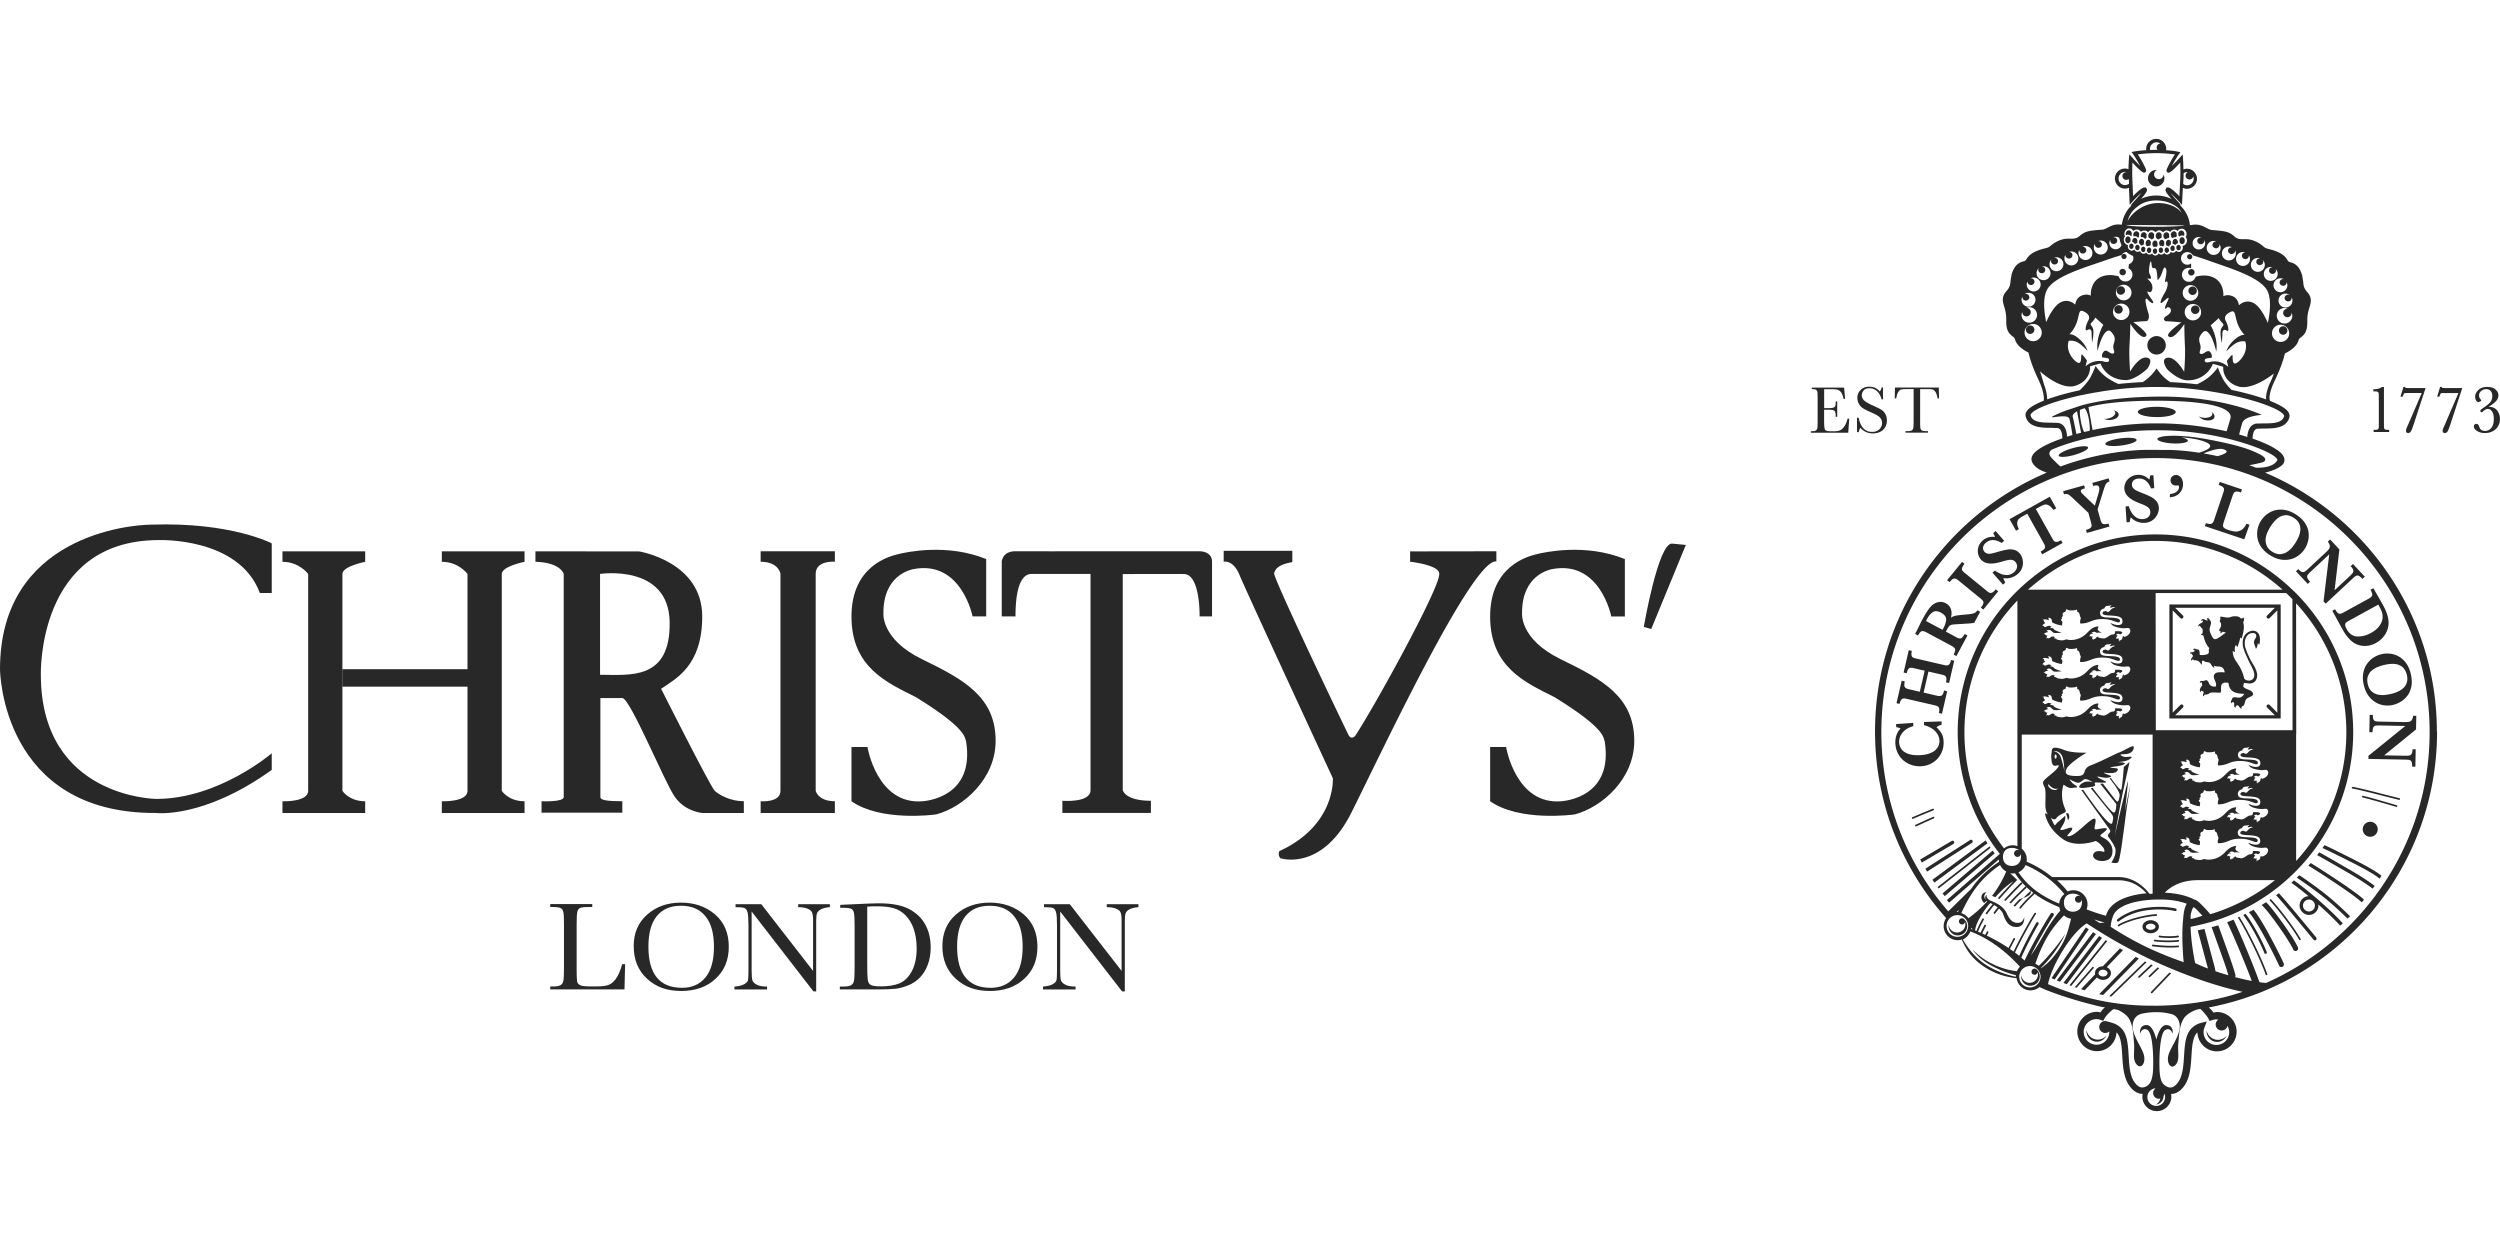 <svg xmlns="http://www.w3.org/2000/svg" width="600" height="300" viewBox="0 0 590.45 229.63"><g fill="#282828"><path d="M456.74 160.48c.1-.04.15-.16.1-.26a.206.206 0 0 0-.19-.12c-.03 0-.05 0-.08.02l-2.21.98-2.09.97c.05.12.11.24.16.37l2.08-.97 2.22-.98Zm-.1-1.9c.1-.04.15-.15.1-.26a.198.198 0 0 0-.18-.12c-.03 0-.05 0-.08.01l-2.74 1.12-2.21.95c.05.12.1.24.15.37l2.21-.95 2.75-1.13Zm105.24-4.08c-4.57-1.17-6.19-1.46-6.2-1.46h-.04c-.09 0-.18.07-.2.17-.02.1.05.2.16.23.01 0 1.63.29 6.18 1.46l4.95 1.25c.05-.13.09-.25.14-.38l-4.99-1.26Zm-3.78.66h-.05c-.09 0-.17.06-.18.16-.03.11.04.21.15.23 0 0 1.18.26 4.5 1.23l3.57 1.03c.05-.12.1-.25.14-.37l-3.61-1.05c-3.34-.98-4.49-1.22-4.53-1.24m-99.54-17.56.03.77c-.46.13-.87.33-1.23.6.44.4.82.86 1.15 1.37.33.52.51 1.23.54 2.13.04.99-.18 1.91-.63 2.78-.45.86-1.1 1.56-1.95 2.09-.85.53-1.81.82-2.89.85-.77.02-1.5-.09-2.21-.34s-1.33-.62-1.88-1.1c-.55-.49-.98-1.08-1.31-1.77-.33-.69-.5-1.45-.53-2.28-.04-1.37.37-2.52 1.23-3.45-.24-.11-.58-.21-1.03-.31l-.02-.73 4.04-.27.03.78c-.68.17-1.29.44-1.81.83-.52.39-.92.84-1.18 1.35-.26.51-.39 1.05-.37 1.6.02.62.21 1.16.56 1.65.35.48.88.85 1.58 1.1.7.25 1.57.36 2.6.33 1.01-.04 1.84-.18 2.5-.44.66-.26 1.16-.56 1.48-.92.33-.35.55-.71.66-1.06.11-.35.16-.68.15-.98-.02-.67-.22-1.26-.6-1.78a4.41 4.41 0 0 0-1.39-1.26c-.56-.32-1.1-.53-1.64-.63l-.03-.78 4.15-.14Zm3-14.35-1.22 5.28-.73-.17c.1-.43.13-.77.08-1.02-.04-.24-.15-.42-.31-.52-.17-.11-.4-.19-.69-.26l-3.22-.74-1.15 4.97 3.22.75c.44.1.79.08 1.03-.05.25-.14.44-.54.59-1.19l.73.17-1.23 5.31-.73-.17c.1-.43.13-.76.08-1.01-.04-.25-.15-.42-.31-.53-.16-.1-.39-.19-.69-.26l-6.74-1.56c-.3-.07-.54-.09-.73-.07-.19.02-.35.13-.51.32-.15.19-.28.51-.38.96l-.73-.17 1.23-5.31.73.17c-.15.65-.15 1.1 0 1.33.15.23.45.4.91.5l2.64.61 1.15-4.97-2.64-.61c-.3-.07-.54-.09-.73-.08-.19.02-.35.12-.5.32-.15.19-.28.52-.38.97l-.73-.17 1.22-5.27.73.16c-.1.45-.13.79-.08 1.03s.15.41.31.51c.16.1.39.19.69.25l6.73 1.56c.29.07.53.09.71.08.18-.01.35-.12.51-.31.16-.2.29-.52.39-.97l.73.17Zm6.12-11.55-1.39 2.6c-.16.04-.37.07-.65.11-.28.03-.59.06-.95.08-.36.02-.66.04-.89.06l-1.44.08c-.64.03-1.1.08-1.36.13-.26.06-.47.17-.62.33-.15.17-.35.48-.6.94l-.19.36 2.53 1.36c.26.15.5.23.69.26.19.03.38-.04.58-.2.2-.17.41-.45.63-.86l.66.35-2.61 4.86-.66-.35c.32-.59.43-1.02.36-1.28-.09-.26-.33-.5-.75-.73l-6.12-3.28c-.42-.22-.75-.3-1.02-.23-.26.07-.56.41-.88 1.01l-.67-.36 1.13-2.28c.08-.18.18-.38.29-.6.12-.22.22-.43.33-.62.08-.15.22-.39.41-.73.27-.47.54-.91.81-1.31s.5-.7.7-.91c.28-.31.61-.57 1-.78.38-.21.8-.32 1.25-.34.45-.02.91.09 1.36.34.32.17.6.41.83.72.23.31.38.68.45 1.11.07.44.04.95-.1 1.54.39-.24.8-.4 1.24-.48.44-.08 1.19-.16 2.28-.25.62-.05 1.11-.11 1.45-.18.34-.07.59-.16.77-.28.17-.12.34-.3.5-.54l.66.35Zm-9.27.21c-.78-.42-1.41-.46-1.92-.12-.5.34-.96.88-1.37 1.64-.06.1-.1.19-.13.25s-.06.13-.1.2l3.9 2.09.24-.45c.38-.72.59-1.39.62-2 .03-.61-.39-1.15-1.24-1.61m13.54-5.05-3.53 4.33-.58-.47c.29-.36.48-.66.56-.9.08-.24.08-.45-.02-.61-.09-.17-.27-.36-.52-.57l-5.36-4.38c-.37-.3-.69-.43-.97-.4-.27.03-.63.31-1.07.85l-.58-.47 3.53-4.32.58.47c-.29.36-.48.66-.56.9-.08.24-.07.45.02.62.09.17.26.35.52.56l5.35 4.37c.25.2.46.33.64.39s.39.03.61-.09c.22-.11.49-.36.79-.74l.58.47Zm5.06-8.96c.23.26.41.58.55.96.14.38.22.8.23 1.26 0 .45-.09.91-.28 1.38-.19.46-.51.88-.95 1.27-.44.39-.96.67-1.56.86-.6.19-1.21.23-1.85.11.13.42.3.77.48 1.06l-.56.49-2.48-2.83.56-.49c.46.31.94.58 1.43.78.49.2 1.02.29 1.57.26.55-.03 1.07-.25 1.54-.67.41-.36.65-.77.7-1.21.05-.45-.08-.85-.38-1.19-.17-.2-.36-.33-.57-.41-.2-.08-.43-.11-.68-.1-.25.01-.56.06-.93.15s-.78.2-1.24.34c-.71.2-1.33.33-1.86.37-.53.04-.98.02-1.34-.06-.36-.08-.67-.2-.91-.35-.24-.15-.45-.33-.63-.53-.32-.37-.54-.82-.66-1.36-.12-.53-.08-1.08.1-1.65.18-.56.52-1.07 1.03-1.51.39-.34.83-.57 1.33-.71.5-.13 1.01-.16 1.53-.09-.07-.23-.22-.54-.43-.9l.58-.5 2.02 2.31-.57.51c-1.51-.9-2.77-.91-3.78-.03-.36.32-.57.68-.63 1.06-.05.39.06.73.32 1.04.21.24.46.39.75.44.29.06.61.05.95-.02.33-.07.86-.21 1.57-.42.86-.25 1.56-.41 2.09-.5.53-.09 1.05-.08 1.57.03.52.12.98.4 1.38.85m8.65-10.62-.67.37c-.39-.56-.77-.93-1.13-1.1-.36-.17-.67-.23-.94-.16-.27.06-.56.18-.86.35l-1.22.68 3.93 7.03c.16.28.3.48.45.6.14.12.34.17.6.14.25-.03.58-.16.98-.39l.36.65-4.82 2.69-.36-.65c.59-.33.92-.63 1-.89.07-.27 0-.6-.24-1.02l-3.93-7.04-1.02.57c-.4.22-.72.44-.95.65-.22.21-.36.52-.4.91-.04.4.09.9.39 1.51l-.67.38-1.52-2.73 9.49-5.3 1.52 2.73Zm12.58-6.37c-.28.1-.5.23-.66.4-.16.16-.3.4-.42.7-.12.3-.28.79-.49 1.46l-1.25 4.07.71 2.51c.08.28.17.51.28.66.11.16.29.25.53.29.25.04.61 0 1.08-.14l.2.71-5.32 1.51-.21-.72c.44-.13.77-.26.97-.41.2-.15.31-.32.34-.51.02-.19-.01-.45-.1-.76l-.67-2.37-3.91-3.68s-.06-.06-.1-.09c-.04-.03-.06-.05-.07-.06-.34-.31-.61-.5-.82-.56-.21-.06-.49-.06-.85.03l-.2-.72 4.96-1.4.2.72c-.25.07-.45.13-.59.19-.14.06-.25.13-.32.23-.07.09-.09.21-.04.36.02.1.09.21.19.33.1.12.32.34.65.66l2.44 2.32.87-2.93c.18-.63.24-1.07.17-1.32-.09-.33-.26-.5-.5-.53-.24-.02-.54.02-.92.13l-.21-.72 3.85-1.09.2.72Zm11.65 6.21c.02.34-.03.71-.15 1.09-.12.39-.32.77-.59 1.14-.27.36-.62.67-1.06.92-.43.25-.95.39-1.53.43-.58.04-1.17-.05-1.76-.27-.59-.22-1.1-.56-1.53-1.04-.15.41-.23.79-.26 1.13l-.74.05-.24-3.76.75-.05c.17.53.39 1.02.66 1.48.27.46.63.85 1.09 1.16.46.32 1 .45 1.63.41.55-.04.98-.22 1.29-.54.31-.32.46-.71.42-1.18-.01-.26-.08-.48-.2-.67-.12-.19-.28-.35-.48-.49-.2-.14-.48-.29-.83-.45-.35-.15-.75-.31-1.19-.48-.68-.27-1.25-.55-1.7-.84-.45-.29-.79-.58-1.03-.86s-.41-.56-.51-.83a2.8 2.8 0 0 1-.18-.81c-.03-.49.07-.98.3-1.48.23-.5.6-.91 1.09-1.25.49-.34 1.07-.53 1.74-.57.51-.03 1.01.05 1.49.25s.9.49 1.27.87c.08-.24.15-.56.21-.98l.76-.05.2 3.06-.76.05c-.65-1.63-1.64-2.41-2.98-2.32-.49.03-.87.19-1.15.46-.28.27-.4.62-.38 1.02.02.32.13.59.33.81.2.22.45.41.76.56.31.15.81.36 1.5.63.83.33 1.49.62 1.96.87s.88.58 1.23.99c.34.41.53.91.58 1.52m5.71-5.35a3.21 3.21 0 0 1-.45 1.45c-.26.42-.62.77-1.08 1.03-.46.25-1 .4-1.61.43l.06-.75c.39-.05.74-.13 1.05-.27.32-.14.57-.32.76-.55.19-.23.3-.5.33-.81.02-.26-.06-.4-.25-.42-.05 0-.16 0-.31.01s-.27.02-.37.01c-.29-.02-.55-.16-.78-.41-.23-.26-.33-.56-.3-.91.03-.38.19-.68.47-.89.28-.21.59-.3.94-.28.25.02.5.12.75.31s.46.46.6.81c.15.35.21.77.17 1.23m-6.18-16.02c2.47.01 4.47-.53 4.47-1.2 0-.67-2-1.22-4.47-1.23-2.46 0-4.47.53-4.47 1.2 0 .67 2 1.22 4.46 1.23m-10.22 6.84c.56 0 1.2-.04 1.88-.13 2.04-.26 3.65-.87 3.58-1.33-.04-.31-.81-.49-1.92-.49-.56 0-1.2.04-1.88.13-2.04.27-3.64.86-3.58 1.33.04.31.81.49 1.92.49m8.43-46.89c-.29 0-.53.29-.53.64 0 .36.23.64.52.65.2 0 .39-.15.47-.37v-.05c-.01-.1.02-.2.05-.29-.03-.32-.25-.58-.51-.58m-1.38-.2c-.29 0-.53.29-.53.64 0 .36.23.64.52.64.21 0 .37-.14.46-.35l-.02-.1c0-.12.03-.23.06-.33-.05-.29-.25-.5-.5-.51m4.17.2c-.3 0-.53.29-.53.65 0 .35.23.64.52.64.23 0 .43-.2.5-.45-.01-.06-.04-.12-.04-.19s.02-.13.04-.19c-.07-.26-.26-.46-.49-.46m-.92.6c-.09-.21-.27-.37-.48-.37-.28 0-.52.29-.52.64s.24.65.52.65.49-.26.51-.58c-.02-.1-.05-.2-.05-.3v-.04Zm-4.63-1.24c-.29 0-.53.28-.53.64s.23.65.52.65c.22 0 .41-.16.48-.39l.02-.08.03-.17c0-.36-.24-.64-.52-.64m6.66 24.16c.03-.13.04-.27.04-.41s-.01-.27-.04-.4a2.17 2.17 0 0 0-2.14-1.79c-1.2 0-2.18.98-2.18 2.18s.98 2.18 2.18 2.18c1.06 0 1.94-.75 2.14-1.76m5.31-17.67c0 .42.34.77.76.77s.76-.34.77-.76c0-.42-.34-.76-.76-.77-.43 0-.77.34-.77.76m22.45 12.75c-.55 0-1 .45-1 1 0 .56.44 1 .99 1 .56 0 1-.44 1-1 0-.55-.44-1-1-1m-20.38-8.38a1 1 0 0 0-2-.01c0 .55.44 1 1 1 .55 0 1-.45 1-1m1.71 30.49c.33.1.66.15.96.15.67 0 1.24-.23 1.44-.65.21-.44-.06-.96-.62-1.34.15.18.21.39.15.6-.14.47-.86.77-1.71.77-.16 0-.32-.01-.49-.04-.37-.05-.69-.15-.95-.29.24.32.67.62 1.21.79m-3.39-37.9c.34 0 .61-.27.61-.61 0-.34-.26-.61-.61-.62-.34 0-.61.27-.61.61 0 .34.27.61.61.61m1.31 12.92c.55 0 1-.44 1-1 0-.55-.44-1-1-1-.55 0-1 .45-1 1 0 .56.45 1 1 1m-20.03 25.03c1.12-.07 1.98-.66 1.94-1.3-.03-.47-.54-.84-1.24-.98.23.11.39.28.44.48.13.56-.6 1.2-1.63 1.45-.27.06-.53.09-.77.09-.08 0-.16 0-.24-.01.33.18.78.28 1.27.29h.24M511.2 9.29c0-.31-.08-.6-.21-.87-.02.61-.51 1.09-1.12 1.09-.62 0-1.12-.51-1.12-1.12 0-.46.28-.85.67-1.03h-.16c-1.07-.02-1.94.85-1.95 1.92 0 1.07.86 1.95 1.93 1.95 1.07 0 1.95-.86 1.95-1.94m-6.97 13.69c.29 0 .55.15.74.38.1-.08.19-.18.24-.3l-.02-.17c0-.15.03-.29.08-.42-.08-.37-.35-.65-.69-.65-.4 0-.73.38-.73.85 0 .13.04.26.08.37a.93.93 0 0 1 .29-.05m0 1.88c.14-.14.33-.22.54-.25h.04v-.21c0-.13 0-.24.04-.36-.06-.37-.29-.66-.6-.66-.35 0-.63.36-.64.81l.02.16c.27.07.48.25.61.51m-1.35.49c0 .35.23.64.52.64.29 0 .52-.29.53-.64 0-.35-.23-.64-.52-.64-.29 0-.53.29-.53.64m-.29-2.73c.29 0 .55.15.74.38a.8.8 0 0 0 .13-.21l-.02-.14c0-.13.03-.25.06-.37-.07-.39-.34-.69-.7-.69-.4 0-.73.38-.73.84 0 .11.02.22.05.32.13-.08.29-.13.46-.13m2.64 2.08c.2.1.34.27.43.48l.04.07.06-.05c.13-.09.27-.15.43-.15.07-.07.14-.16.18-.26v-.16c-.01-.14.02-.28.06-.41-.07-.35-.31-.62-.61-.62-.34 0-.63.36-.63.81 0 .1.02.2.04.3m7.01 1.31c-.08-.22-.26-.38-.47-.38-.28 0-.51.28-.51.64s.23.64.51.64c.3 0 .53-.29.53-.64v-.04c-.03-.07-.03-.16-.05-.23m-10.58 2.38c.33 0 .61-.27.61-.61 0-.34-.27-.61-.61-.62-.34 0-.61.27-.61.61 0 .33.27.61.61.61m-22.17 15.67a1.005 1.005 0 1 0 1.01 1.01c0-.55-.45-1-1-1m21.85-11.84c.42 0 .76-.34.76-.76s-.34-.76-.76-.77c-.43 0-.77.34-.77.76s.34.77.77.77m-1 9.06c.56 0 1.01-.44 1.01-1s-.44-1-1-1.01c-.55 0-1 .45-1 1s.44 1 .99 1m2.24-16.61.16-.04c.09-.1.19-.18.31-.24.1-.14.16-.33.16-.54 0-.45-.28-.81-.62-.82-.35 0-.64.36-.64.81 0 .45.28.81.64.81m-1.69 10.17c-.55 0-1.01.45-1.01.99 0 .55.45 1 1 1s1-.45 1-1a1 1 0 0 0-.99-1m5.85-10.18c0 .35.17.64.4.76.13-.08.28-.14.44-.14l.16.04c.08-.08.16-.19.21-.31v-.16a.76.76 0 0 1 .04-.34c-.06-.37-.3-.66-.61-.66-.34 0-.63.37-.63.81m-.95-1.44c.33 0 .62.19.81.47.17-.09.31-.27.38-.48-.02-.09-.04-.18-.03-.29 0-.1.02-.19.04-.28-.1-.33-.36-.56-.67-.57-.4 0-.73.38-.73.84 0 .12.02.22.05.32l.16-.02Zm9.57-.38c.14 0 .28.04.41.11.07-.13.12-.27.12-.43 0-.46-.33-.85-.72-.85-.4 0-.73.38-.73.84 0 .25.1.47.25.62.18-.18.41-.29.67-.29m0 .4c-.35 0-.64.37-.64.82 0 .45.28.82.63.82s.63-.36.63-.81c0-.45-.27-.82-.62-.82m-2.26 1.22c0 .14.03.26.07.38.22.02.42.12.57.28.13-.22.34-.37.59-.43.01-.07.03-.14.03-.23l-.02-.15v-.04c-.07-.35-.31-.63-.61-.63-.35 0-.63.37-.63.82m1.21-1.02.1.11.04-.09-.1-.1-.04.08zm.19 1.62c-.29 0-.52.28-.52.64 0 .35.23.64.52.65.3 0 .53-.29.53-.64 0-.36-.23-.64-.52-.64m-.92.54c-.08-.22-.26-.38-.48-.38-.29 0-.53.29-.53.64 0 .35.23.64.53.64.26 0 .47-.24.51-.55-.02-.09-.05-.17-.05-.26l.02-.09Zm-5.53-1.85h.02c.31 0 .57-.23.67-.55-.02-.09-.03-.18-.03-.29 0-.1.02-.19.04-.28-.1-.33-.36-.57-.67-.57-.41 0-.73.38-.73.84 0 .21.07.39.18.54.21.04.38.14.53.3m1.79.02a.99.99 0 0 1 .54-.31c.06-.07.1-.16.13-.25-.01-.09-.03-.18-.03-.29 0-.09.02-.19.03-.28-.1-.33-.36-.56-.67-.56-.4 0-.73.38-.73.84 0 .47.33.85.72.85m.08.9c0 .26.11.49.25.64l.17-.04c.16 0 .32.07.45.16.16-.09.28-.26.34-.47-.01-.09-.02-.18-.02-.28s.01-.19.02-.28c-.08-.31-.31-.54-.58-.54-.35 0-.63.37-.64.82m-1.59.16c0 .31.14.58.35.72.09-.04.18-.07.28-.07.1 0 .2.03.29.07.18-.11.29-.31.33-.55-.03-.11-.05-.23-.05-.35v-.15c-.08-.28-.3-.48-.56-.48-.35 0-.64.36-.64.81m3.19-.17c0 .24.08.45.2.6.2 0 .37.08.52.2.09-.25.28-.46.5-.57h.01v-.03c-.04-.13-.06-.27-.06-.42l.02-.16c-.11-.26-.31-.44-.55-.44-.35 0-.64.36-.64.81m1.59-1.17a.91.91 0 0 1 .63-.25c.07 0 .13 0 .2.02.08-.11.13-.25.16-.4-.03-.12-.05-.24-.05-.37l.02-.14c-.12-.29-.37-.5-.66-.5-.4 0-.73.38-.73.85 0 .35.19.65.45.78m-1.63.26c.18-.18.41-.29.67-.29h.02c.07-.09.12-.2.14-.32-.04-.13-.06-.27-.06-.42l.02-.17c-.13-.27-.36-.46-.63-.46-.41 0-.73.37-.73.84 0 .41.25.74.58.82m9.62 187.02c0 1.4 1.11 2.54 2.49 2.54.99 0 1.84-.59 2.25-1.44-.51.58-1.23.95-2.06.95-1.3 0-2.39-.93-2.67-2.18v.13Zm-28.36-.19-.02.14c0 1.4 1.11 2.54 2.49 2.54.99 0 1.84-.59 2.25-1.45-.5.58-1.23.96-2.05.96-1.31 0-2.4-.93-2.66-2.18m7.67-25.77s2.28-1.98 6.34-2.56c1.18-.17 2.25-.23 3.18-.23 2.28 0 3.69.37 3.71.38.02 0 .05.01.07.01.14 0 .26-.09.3-.23.04-.16-.05-.33-.21-.37-.09-.03-1.51-.41-3.85-.41-.96 0-2.06.06-3.28.24-4.25.62-6.56 2.64-6.66 2.72-.13.11-.14.3-.03.42.06.07.14.1.22.1.07 0 .15-.02.21-.08m9.42 1.3c0-.85-.87-1.54-1.94-1.54s-1.94.69-1.94 1.54.87 1.54 1.94 1.54 1.94-.69 1.94-1.54m-1.94.73c-.61 0-1.13-.33-1.13-.73s.52-.73 1.13-.73 1.13.34 1.13.73-.52.73-1.13.73"/><path d="M509.47 183.3c0-.11-.09-.19-.2-.19h-.01c-.06 0-1.68.06-4.3.72-2.32.58-4.65 1.57-4.77 1.91-.03.09.02.17.09.22.03.02.07.03.1.03.06 0 .12-.03.17-.07.15-.16 1.92-1.05 4.5-1.7 2.59-.65 4.21-.7 4.22-.7.12 0 .21-.1.2-.21m5.01 5.9h-.04c-.01 0-.73.12-2.13.12h-.58c-1.8-.04-2.77-.18-2.78-.19h-.04c-.1 0-.18.07-.2.17-.02.11.06.21.17.23.04 0 1 .15 2.83.19h.63c1.41 0 2.12-.12 2.16-.12.11-.01.19-.12.17-.24-.02-.1-.1-.17-.2-.17m-2.21-.87c-1.41-.02-2.17-.15-2.18-.15h-.04c-.09 0-.18.07-.2.17-.02.11.05.22.17.24.03 0 .8.13 2.24.15h.16c1.34 0 2.02-.16 2.05-.16.11-.03.18-.13.16-.25-.03-.09-.11-.16-.2-.16h-.05s-.66.15-1.95.15h-.16Zm2.16 2.19h-.02s-.56.07-1.64.07c-.37 0-.8 0-1.29-.03-1.94-.09-2.98-.26-2.99-.26h-.04c-.09 0-.17.07-.19.17-.02.11.05.21.17.23.04 0 1.07.18 3.03.27.5.03.94.03 1.31.03 1.1 0 1.67-.08 1.7-.08.11-.02.19-.12.17-.23-.01-.1-.11-.18-.21-.18m-39.85-10.13c.12.07.25.13.38.19.36-.41.8-.89 1.37-1.47l2.26-2.2c.08-.08.09-.21.01-.29a.233.233 0 0 0-.15-.07c-.04 0-.09.02-.12.05l-2.29 2.23c-.6.62-1.08 1.14-1.45 1.56m-.04-1.31c2.08-2.24 3.03-3.09 3.04-3.1.08-.08.09-.2 0-.29a.213.213 0 0 0-.15-.07.21.21 0 0 0-.13.05c-.04.04-.97.88-3.08 3.13-.33.36-.63.68-.91 1 .12.06.26.12.38.18.25-.29.53-.58.83-.9m37.84-42.18h26.29v-26.92h-26.29v26.92Zm23.68-3.19a.435.435 0 0 0-.6 0c-.17.16-.17.43 0 .6l1.83 1.83h-23.54l1.83-1.83c.16-.17.16-.43 0-.6a.435.435 0 0 0-.6 0l-1.81 1.81v-24.14l1.81 1.81c.08.08.19.12.3.12s.22-.04.3-.12c.16-.17.16-.43 0-.6l-1.83-1.83h23.54l-1.83 1.83c-.17.17-.17.43 0 .6.08.08.19.13.3.13s.22-.04.3-.13l1.82-1.82v24.16l-1.82-1.82Z"/><path d="M524.46 112.84c-.24.12 0 .31-.04.55-.05.36-.4.6.08.87.25 1.14-.13 1.03-.39 1.77.04.22.3.22.39.39.01.16-.21.23-.12.36.25-.08.43-.22.59-.39.24.09.48.17.75.24-.43.25-.77.53-1.22.86-.29.22-1.01.72-1.42.67-.38-.05-.63-.59-.79-.91-.16-.31-.4-.87-.43-1.26-.05-.71.45-1.26.32-1.89-.03-.17-.46-.9-.71-.91-.13 0-.22.05-.32.2.1.09.36.17.24.36-.53.02-1.35-.84-1.54.12.17-.05.32-.19.47-.04-.05.73-1.36.55-1.07 1.38.13-.05.12-.25.36-.2.12.33.37.53.59.75.03.52.16 1.2-.39 1.22.1.2.33.27.59.32.26 1.21.67 2.26 1.42 2.99-.3.35-.05.72-.16 1.1-.13.47-1.43.59-2.13.51-.04-.52.07-1.13-.39-1.3-.52.06-.91-.53-1.18.04.92.15-.04.78-.59.59-.02.08-.17.25-.08.32.03.19.19-.1.31.04.11.14.19.32.32.43.05.53-.72.71-.32 1.22.13-.06.12-.28.28-.31.21-.02.18.21.36.23 1.02-.09 1.36.5 1.73 1.06.12-.18.07-.54.08-.82.23-.39.55.02.83.12.27.1.66.07.87.16.59.26.64 1.17 1.22 1.22.02-.18-.12-.35-.04-.47.39.23.83.16 1.26.19.75.07 1.14.63 1.26 1.38-.82-.03-2-.16-2.4.39-.7.98.69 1.88.28 2.95-.59.08-1.1 0-1.42-.43-.32-.44-.32-.98-.83-1.06-.2-.04-.3.12-.55.16-.45.07-.95-.16-.98.47.2 0 .32-.18.51-.08.05.18-.05.52.08.71-.36.34-.79.97-.47 1.62.13-.08.09-.33.2-.43.23.17.5.13.59.35.1.26-.48.83.08 1.02-.02-.13.01-.22.04-.31.24-.21.62-.08.94-.2.13-.05.21-.21.35-.28.77-.32 1.75.03 2.64-.12.17-.64-.1-1.36.2-1.89.25-.45.89-.56 1.54-.4.19.19.11.42.16.63.38 1.54 1.71 1.94 3.66 1.97-.31.42-.56.82-1.18.9-.54.07-1.22-.3-1.62.08-.1.09-.08.24-.16.39-.14.26-.44.64.04.87-.01-.17.05-.26.16-.32.81.17-.08 1.18.71 1.34.18 0-.07-.13 0-.28.11-.13.2-.26.36-.27.48-.04.52.85 1.1.79-.38-.45.23-.54.47-.79.19-.2.23-.97.51-1.38.47-.68 2.24-.66 1.5-1.73-.42-.61-1.64-.63-2.13-1.26-.05-.41.11-.6.16-.91.39-.02 1.02.18 1.57.12.95-.11 1.6-.88 1.54-2.09-.03-.51-.31-1.26-.55-1.73-.34-.66-.86-1.35-1.22-2.13-.37-.8-.75-1.62-.98-2.36-.37-1.15-.23-2.45.63-3.23.45-.41 2.05-.75 1.89.51-.04.31-.46.62-.51 1.1-.08.7.29 1.06.43 1.73.33-.24.35-.8.47-1.26.12-.06.16.29.36.28.38-1.64.05-3.15-1.42-3.27-.81-.06-1.56.51-1.85.83-.46.51-.76 1.4-.67 2.4.12 1.27.76 2.43 1.26 3.58.53 1.22 1.27 2.14 1.46 3.39.23 1.53-1.37 2.02-2.33 1.18-.26-1.15-.63-2-1.1-2.87-.62-1.14-1.64-1.92-1.66-3.7.24.02.3.22.55.23-.08-.44-.16-1.36.24-1.65.11.16.23.32.32.51.22-.75.55-1.39.67-2.25.12-.13.2.28.35.12.34-1.07.74-2.49.36-3.82.23-.23.24-.78.08-1.1-.16.09-.31.28-.47.28-.22 0-.41-.32-.59-.39-.46-.2-1.14-.2-1.7-.08-.18.04-.36.16-.59.2-.73.12-1.38-.16-2.05-.2m-21.89 39.02c.12-1.53-3.12 12.67-3.12 12.67s.65-3.71 1.34-7.39c.6-3.18 1.75-8.14 2.15-9.94l-1.35 1.13s-.37 5.06-.62 5.41c-.25.35-2.48-2.82-2.48-2.82l-.25.17s2.54 3 2.36 4.07c-.19 1.05-.31 1.87-.99 1-.68-.88-2.97-3.88-2.97-3.88l-.62.06 3.78 4.77s.05 2.23-.68 2c-.74-.24-4.9-5.83-4.9-5.83l-.44.12s2.04 2.47 3.72 4.58c1.67 2.12 1.79 1.82 1.36 3.59-.43 1.76-6.88-7.82-6.88-7.82l-.43.06s6.27 8.76 6.7 9.35c.44.6-.31.89-.43 1.3-.13.41 1.05 1.35 1.68 2.94.61 1.58-.88 3.53-.88 3.53s1.06.29 1.55 0c.5-.3 1.18-5.82 1.98-12 .34-2.59.69-4.19.96-6.32l-1.24 6.08s.58-5.28.7-6.81m-14.61 7.58s.2.39.3.92c.1.53.1.72.36.19s-.12-1.21-.12-1.21-.5-.28-.54.11"/><path d="M500.54 144.88c-2.68 1.24-4.29 2.12-6.71 3.07-2.43.94-.56 2.53-3.3 2.53s-2.92-.71-2.42-1.76c.5-1.07 3.98-3.42 4.6-3.66.62-.23-2.86.18-5.15-.71-2.3-.89-2.92-.65-2.98.24-.06.89-.22.82-.03 2.34.14 1.17.68 1.24 1.23 1.07.58-.19.66.07-.09.89-.74.83-2.04 1.71-2.79 2.48s-.19 1.18.06 1.95.12 2.3.12 4.01.69 2.36.69 2.36-1-.94-.69.12c.32 1.06 1 3.3 4.1 5.55 3.11 2.23 7.77.47 7.77.47s.62.18 1.49 1.18c.88 1 .5 1.41.5 1.41s-1.67-.59-2.36.23c-.68.83.19 1.77 1.55 1.89 1.37.12 2.67-.35 2.79-2.06.13-1.71-.99-2.83-2.17-3.42-1.18-.59-.69-.53.5-1.59 1.17-1.06-.88-.59-1.93-.42-1.06.18-.5-.41-.38-1.94s-1.86.41-3.16 1.53c-1.31 1.12-2.31 2.01-3.23 2.07-.94.07.8-1.06.87-1.77.05-.71-1.68.24-2.43.29-.75.06-.25-.29.38-1.47.61-1.18.37-1.89.37-1.89s-.75.71-1.61 1.42c-.87.71-.68 1.23-1.12.41-.43-.83-.74-1.65-.61-1.41.12.24.86.77 1.29.12.44-.65 1.56-1.06 2.06-1.36.5-.3-.43-1.12-.68-3.18-.25-2.06.32-3.36.32-3.36s.56.47 1.18.7c.62.24 1.05 0 1.67 0s.31-.35-.31-.7-1.18-1.29-1.18-1.29.99.59 1.8.82c.81.24 1.31-.71 1.87-.82.55-.12 2.17.88 1.67.71-.5-.17-1.62-.35-2.55.42-.93.76-.49 1.12 1.18.88 1.68-.23 2.36-.29 2.05-.88-.31-.59.75-.24 2.17-.3 1.43-.06-.68-.65-1.43-1.24-.75-.59 1.43.35 2.61 0s.06-.41-.99-.94c-1.06-.53 1.99.41 2.8-.47.81-.88-.32-.71-1.31-.88-.99-.18 1.87-.24 2.86-.71.99-.47-.19-.53-.99-.59-.81-.06 1.42 0 2.48-.71s.18-.59-.75-.53c-.93.06-1.92-.64-.99-.64s2.36-.06 2.67-1.3c.31-1.24-.69-.35-3.35.89m-15.85 8.73c-.94-.41-1.06-1.03-.91-1.27 0 0 .5.65 1.12.96.62.31 1.12.07 1.12.07s-.39.65-1.33.23m.79-7.28c-.14 0-.25-.22-.25-.48s.11-.48.25-.48.25.21.25.48-.12.48-.25.48m1.29-.16c-.47-1.55-1.86-1.59-1.86-1.59s1.5-.34 2.15 1.26c.44 1.07.43 3.08.56 3.69 0 0-.4-1.88-.85-3.36m-25.27 19.75a.406.406 0 0 0-.56-.14l-7.43 4.38c.13.24.25.48.38.72l7.45-4.39c.2-.12.27-.36.15-.56m8.4 1.13-12.28 9.62.24.33 12.27-9.61c-.08-.11-.15-.22-.23-.33m1.15 1.57c-.12-.16-.27-.36-.43-.58l-11.83 10.12c.17.21.34.42.52.63l11.79-10.1-.05-.07Zm-5.2-2.96a.415.415 0 0 0-.34-.19.36.36 0 0 0-.22.07l-10.55 6.77c.14.23.27.47.41.69l10.58-6.78c.19-.12.25-.38.12-.56m3.11-.03-12.56 9.3.46.67 12.55-9.29c-.15-.22-.3-.44-.45-.68m29.69 36.87 8.32-8.09c-.13-.06-.25-.13-.38-.19l-8.44 8.2c.17.03.33.06.5.08m-1.94-.35 8.45-8.62c-.25-.12-.5-.26-.76-.39l-8.62 8.81c.31.07.62.14.93.2m10.82-4.28s.09.07.15.07c.05 0 .1-.02.14-.06l2.16-2.08c-.13-.06-.27-.12-.4-.17l-2.04 1.96c-.08.08-.08.2 0 .29m-13.1-2.34s-.09-.05-.13-.05a.18.18 0 0 0-.15.07l-4.13 4.73c.14.05.28.1.42.14l4.01-4.61c.08-.08.07-.21-.02-.29m10.6 2.47s.09.07.15.07c.05 0 .1-.02.14-.05l3.12-2.91c-.13-.06-.27-.12-.4-.18l-3 2.8c-.08.08-.08.21-.01.29m-18.49.98 8.47-11.25c-.23-.15-.46-.29-.69-.44l-8.56 11.38c.26.11.52.21.78.31m8.25-2.09c0 .12 0 .24.03.35l-3.34 3.5c.29.09.58.18.86.27l2.9-3.04c.34.33.82.56 1.38.58h.07c1 0 1.84-.69 1.86-1.55.03-.62-.38-1.17-.98-1.46l3.84-4.02c-.25-.13-.5-.27-.74-.4l-4.03 4.22c-1 0-1.82.68-1.84 1.55m1.91-.74c.57.02 1.06.4 1.04.83-.01.42-.49.77-1.05.77h-.04c-.58-.01-1.06-.4-1.04-.83.01-.42.5-.77 1.06-.77h.04m15.65.67-4.34 4.55c-.08.08-.08.21 0 .29.04.04.09.05.14.05s.11-.02.15-.06l4.45-4.66c-.13-.05-.27-.11-.4-.17m-27.1 1.64 8.04-11.85c-.23-.15-.46-.3-.68-.46l-8.12 11.99c.26.11.51.21.76.32m2.84 1.12 8.33-10.95c-.23-.14-.45-.29-.68-.44l-8.43 11.08c.26.1.53.2.79.3m.66.26.39.15 8.5-10.58v-.02c-.12-.07-.23-.14-.35-.21l-8.54 10.63v.03m40.11-16.19c-.13.06-.26.11-.38.17.21.32 1.51 2.33 3.6 6.62 1.77 3.6 2.71 6.08 3.05 7.04.12-.05.25-.11.37-.16-.36-1-1.3-3.47-3.06-7.05-2-4.08-3.28-6.12-3.59-6.6m6.96 4.07c-2.34-4.29-3.43-5.54-3.62-5.74-.35.19-.7.37-1.04.55.02.1.07.2.15.28.01 0 1.04 1.08 3.45 5.49 2.46 4.53 3.46 6.82 3.46 6.84.1.23.33.37.56.37.08 0 .16-.01.24-.05a.61.61 0 0 0 .32-.8c-.04-.09-1.02-2.35-3.52-6.94m3.28-2.57c-2.36-3.33-3.48-4.54-3.92-4.96-.35.23-.7.45-1.05.66.03.04.06.09.1.12.04.03 1 .8 3.88 4.87 2.91 4.12 3.46 5.49 3.46 5.5a.605.605 0 0 0 .78.35c.31-.12.47-.46.36-.78-.02-.06-.55-1.46-3.6-5.78m-4.35 7.06c.05.12.17.21.29.21.03 0 .07 0 .1-.02.16-.07.25-.24.19-.4-.03-.06-.62-1.69-2.38-4.9-1.16-2.1-2.17-3.54-2.62-4.14-.19.09-.37.19-.56.27.38.51 1.45 1.98 2.65 4.17 1.73 3.15 2.33 4.79 2.34 4.81m20.97-22.16-1.83-.91c-2.76-1.38-4.16-2.08-4.94-2.39-.16.23-.33.45-.49.68.74.28 2.54 1.18 5.07 2.44l1.83.92c5.27 2.64 6.43 3.72 6.44 3.73.06.06.13.09.2.1.07-.11.15-.22.22-.33l.18-.3c-.01-.02-.02-.04-.04-.05-.04-.04-1.19-1.15-6.65-3.88m-3.46.95c-2.58-1.49-3.86-2.22-4.54-2.57-.17.22-.34.44-.51.65.78.39 2.66 1.48 4.65 2.63l2.69 1.55c3.2 1.83 5.11 3.23 5.78 3.74.16-.22.33-.43.49-.65-.7-.53-2.61-1.92-5.86-3.79l-2.69-1.55Zm-12.44 12.73c-1.89-2.48-3.09-3.8-3.54-4.27l-.33.24c.39.4 1.59 1.71 3.55 4.28 2.4 3.14 3.47 5.07 3.48 5.09.04.07.11.11.18.11.03 0 .06 0 .09-.02.1-.06.13-.18.08-.28-.01-.02-1.1-1.98-3.51-5.14m12.95-8.21c-4.12-2.79-6.62-4.3-7.08-4.58-.18.21-.36.41-.54.61.02 0 .02.03.04.03.02.02 2.58 1.54 7.13 4.62 4.46 3.01 5.31 3.91 5.35 3.95.03.03.07.05.11.07.17-.2.33-.4.5-.61v-.02c-.03-.04-.89-.96-5.49-4.07m-9.78-1.7c-.2.2-.39.39-.59.58.63.42 3.04 2.03 5.8 4.17 2.67 2.07 5.35 4.68 6.18 5.5.08-.09.17-.18.25-.27l.03.04.32-.32c-.8-.81-3.54-3.48-6.28-5.6-2.6-2.01-4.9-3.57-5.71-4.11m-.22 9.64c-2.8-3.4-4.17-4.91-4.61-5.38-.22.17-.44.33-.65.49.35.37 1.73 1.88 4.64 5.41l4.22 5.09c.08.1.19.15.3.15.09 0 .19-.03.27-.1.17-.14.19-.4.05-.58l-4.22-5.09Zm4.69-3.82c-3.16-2.75-5.05-4.11-5.73-4.58-.21.19-.41.38-.61.57.37.25 1.73 1.21 4.06 3.15-1.18.05-2.12 1.02-2.12 2.21s1 2.22 2.22 2.22 2.23-1 2.23-2.22c0-.08-.02-.16-.03-.25 3.03 2.67 4.73 4.52 5.17 5.01.2-.18.41-.36.61-.55-.49-.55-2.36-2.58-5.8-5.56m-2.19 2.76c-.78 0-1.41-.63-1.41-1.41s.64-1.41 1.41-1.41 1.41.63 1.41 1.41-.63 1.41-1.41 1.41M488.14 75.04a14.9 14.9 0 0 0 1.78-.39c1.91-.54 3.36-1.33 3.24-1.77-.08-.29-.84-.36-1.9-.21-.53.08-1.15.21-1.79.39-1.91.54-3.36 1.33-3.24 1.77.09.29.85.35 1.91.2m-24.75 109.05c-.4 0-.73.33-.73.73s.33.73.73.73c.37 0 .66-.28.71-.63.18.6.07 1.27-.34 1.79-.39.49-.97.74-1.55.74-.44 0-.87-.14-1.24-.44-.43-.36-.68-.86-.73-1.38-.1.75.17 1.52.79 2.02.41.33.9.49 1.38.49.65 0 1.29-.28 1.72-.82.71-.89.62-2.16-.18-2.94l-.12-.12-.04-.04-.12-.08.02.02a.73.73 0 0 0-.3-.06m17.14 11.88c-.4 0-.73.33-.73.73s.33.73.73.73c.37 0 .66-.28.71-.63.18.6.07 1.27-.34 1.79-.39.49-.97.74-1.55.74-.44 0-.87-.14-1.24-.44-.44-.36-.68-.86-.73-1.39-.1.75.17 1.52.79 2.02.41.33.9.49 1.38.49.65 0 1.29-.28 1.72-.82.71-.89.62-2.16-.18-2.94l-.13-.12-.04-.04-.12-.08v.02a.58.58 0 0 0-.28-.06"/><path d="M575.54 139.98c0-27.41-16.7-50.99-40.46-61.1l-.12-.05c1.7-.39 3.97-1.28 4.44-2.33.14-.31.3-.94-.19-1.71-.83-1.3-3.5-2.73-7.2-4 .01-.64.15-2.25 1.15-2.34l1.48-.04c2.25 0 5.33 0 6.05-2.61.09-.33.1-.84-.34-1.43-.59-.79-2.08-1.64-4.18-2.47l-.08-.16s-.08-.18-.08-.6c0-.65.21-1.9 1.24-4.04 1.6-3.33 2.2-5.54 2.4-6.42.86-.41 2.77-1.48 3.22-3.11.11-.36.26-.48.58-.72.81-.62 1.49-1.32 1.49-3.55v-.54c0-1.28.27-2.15.5-2.93.17-.55.33-1.08.33-1.64 0-.63-.2-1.27-.83-1.99-.86-.97-.9-1.6-.96-2.4l-.25-1.55c-.43-1.4-1.08-2.75-2.9-3.14-.29-.07-.35-.15-.6-.52-.32-.5-.77-1.16-1.98-1.74-.97-.46-1.69-.65-2.28-.8-.65-.17-.97-.26-1.31-.56-.96-.87-2.54-1.79-4.14-1.79h-.62c-.92 0-1.53-.05-2.15-.63-1.22-1.12-2.22-1.23-3.87-1.42l-1.09-.1c-.65-.05-.74-.05-1.4-.38l-.33-.17c-.76-.39-1.43-.74-2.48-.75-.31 0-.64.03-1.02.09l-.11.02h-.24c-.18-1.78-1-3.37-2.23-4.59l.02-.07c0-.21-.22-.44-.91-1.21-.35-.38-.97-1.08-1.42-1.65.58.5 1.34 1.26 2.01 2.01l.66.74.2-4.03c.3.13.62.23.96.23 1.3 0 2.38-1.06 2.38-2.36a2.39 2.39 0 0 0-2.37-2.38c-.29 0-.57.07-.83.17-.02-1.55-.1-2.6-.1-2.61l-.07-.95-.63.71c-.64.71-1.35 1.45-1.93 2.01.8-1.51 1.64-2.73 1.66-2.74l.35-.5-.6-.13c-.05-.01-.93-.2-2.77-.33.01-.1.03-.2.03-.3 0-1.31-1.06-2.37-2.36-2.38-1.31 0-2.38 1.06-2.38 2.36 0 .11.01.2.03.31-1.86.12-2.81.3-2.86.31l-.62.12.37.52s.85 1.24 1.64 2.75c-.57-.56-1.28-1.31-1.91-2.03l-.63-.71-.08.95s-.09 1.06-.12 2.59c-.25-.1-.53-.16-.82-.16-1.31 0-2.38 1.05-2.38 2.36 0 1.3 1.06 2.37 2.36 2.38.34 0 .66-.07.95-.2l.18 4.02.66-.75c.68-.77 1.49-1.55 2.09-2.04-.53.69-1.37 1.6-1.72 1.99-.51.56-.7.77-.7.94l.02.1a7.582 7.582 0 0 0-2.2 4.47c-.3-.05-.56-.07-.81-.07-1.04 0-1.72.34-2.48.72l-.33.17c-.66.32-.76.33-1.4.37l-1.09.09c-1.66.18-2.66.29-3.89 1.4-.63.57-1.23.62-2.16.61h-.61c-1.6 0-3.2.91-4.16 1.76-.34.3-.66.39-1.31.55-.59.15-1.32.33-2.28.79-1.21.57-1.66 1.23-2 1.72-.25.37-.32.45-.61.52-1.82.38-2.48 1.73-2.92 3.12l-.25 1.55c-.06.8-.11 1.43-.97 2.39-.64.71-.85 1.35-.85 1.98 0 .55.16 1.09.32 1.64.23.78.49 1.66.49 2.93v.55c0 2.23.67 2.93 1.48 3.56.32.24.48.36.58.72.45 1.63 2.34 2.71 3.2 3.13.19.88.77 3.1 2.37 6.44 1.06 2.24 1.27 3.73 1.26 4.58 0 .13 0 .24-.01.33-1.97.79-3.36 1.59-3.93 2.34-.45.58-.44 1.1-.35 1.43.7 2.62 3.78 2.64 6.03 2.65l1.48.05c1.06.1 1.14 1.89 1.14 2.44-3.57 1.22-6.13 2.6-6.95 3.85-.5.77-.34 1.4-.2 1.71.58 1.32 2.09 2.09 3.46 2.5l-.48.23h.04c-.22.09-.43.19-.65.28l-.04.02c-23.2 10.35-39.42 33.63-39.42 60.64 0 16.91 6.36 32.35 16.8 44.08a3.329 3.329 0 0 0 2.75 5.21c.33 0 .64-.07.94-.15 1.07 2.37 2.27 4.28 4.84 6.11 2.81 1.99 5.67 2.76 8.11 3.01.23 1.62 1.6 2.88 3.29 2.88.81 0 1.54-.3 2.12-.79.07.03.13.06.19.09 2.52 1.23 8.96 3.38 14.77 4.66-.05-.01.06-.01.3-.01h.21c-.41.38-.77.79-1.07 1.25-.26-.05-.55-.14-.81-.14a4.66 4.66 0 0 0-4.66 4.64c0 2.57 2.07 4.65 4.64 4.66 2.49 0 4.5-1.98 4.62-4.44 1.07 1.02 1.22 3.19 1.35 5.51.16 2.56.32 5.22 1.73 7.16.9 1.23 1.94 1.85 3.09 1.86-.04.21-.07.42-.07.64 0 1.89 1.53 3.43 3.42 3.43s3.43-1.53 3.43-3.42c0-.22-.03-.43-.07-.64 1.15 0 2.18-.63 3.08-1.85 1.42-1.94 1.59-4.59 1.74-7.16.15-2.33.3-4.52 1.41-5.53.09 2.48 2.1 4.48 4.6 4.48 2.56 0 4.65-2.08 4.66-4.64 0-2.56-2.08-4.65-4.64-4.65-.27 0-.55.09-.83.14-.12-.19-.27-.36-.41-.55l-.68-.67c30.76-5.81 53.9-32.75 53.9-65.17M515.7 9.33c.02-.43.02-.84.03-1.24.23-.15.52-.24.83-.24h.14c-.29.17-.5.47-.51.82 0 .51.41.92.93.92a.9.9 0 0 0 .88-.73c.06.17.1.35.1.55 0 .85-.7 1.55-1.56 1.55-.34 0-.66-.12-.91-.31l.07-1.33Zm-12.96-1.27-.12-.08.12.08Zm-.83 2.86c-.86 0-1.55-.7-1.55-1.56 0-.86.71-1.56 1.57-1.56.18 0 .35.04.51.1-.08-.02-.16-.05-.25-.05-.5 0-.92.41-.92.92s.42.92.92.92c.23 0 .43-.09.59-.22l.05 1.13c-.26.19-.56.3-.91.3m36.7 37.06c-1.12 0-2.03-.92-2.02-2.04 0-1.12.92-2.03 2.03-2.02 1.13 0 2.04.92 2.03 2.04 0 1.12-.92 2.03-2.04 2.02m.94-4.35a1.84 1.84 0 0 1-1.83-1.84c0-1.01.83-1.82 1.84-1.82.29 0 .55.07.8.2l-.13-.03c-.55 0-1 .45-1 1s.45 1 1 1.01c.55 0 1-.45 1-1l-.02-.14c.11.24.18.51.18.8 0 1.01-.83 1.83-1.83 1.82m1.26-6.68a.833.833 0 0 0-.42-.13c-.46 0-.83.36-.83.79 0 .44.37.8.83.8.45 0 .83-.35.83-.79 0-.09-.03-.19-.06-.27.15.25.25.54.25.86 0 .91-.74 1.64-1.66 1.64-.9 0-1.64-.74-1.63-1.65 0-.91.74-1.64 1.65-1.64.4 0 .77.15 1.05.39m-2.23-4c.28 0 .54.08.78.21l-.15-.03c-.46 0-.83.35-.84.79 0 .44.37.8.83.8.46 0 .83-.36.83-.79l-.03-.1c.13.23.2.49.2.77 0 .91-.74 1.64-1.64 1.64a1.645 1.645 0 1 1 .02-3.29m-2.31-2.69c.15 0 .29.03.42.07-.45 0-.82.35-.82.79 0 .44.37.8.82.8.46 0 .83-.35.83-.79 0-.16-.06-.3-.14-.42a1.637 1.637 0 0 1-1.11 2.85c-.91 0-1.64-.74-1.63-1.65 0-.91.74-1.64 1.64-1.64m-3.04-2.13c.25 0 .48.06.69.16a.644.644 0 0 0-.24-.05c-.46 0-.83.35-.83.79 0 .44.37.8.82.8.45 0 .83-.35.83-.79 0-.18-.08-.35-.18-.48.33.3.55.74.54 1.22 0 .91-.74 1.64-1.65 1.64-.91 0-1.64-.74-1.64-1.65 0-.91.75-1.64 1.65-1.64m-3.51-1.4c.18 0 .36.04.52.09-.43.03-.78.36-.78.79 0 .44.37.8.83.8.45 0 .82-.35.83-.8l-.04-.15c.18.26.29.58.29.92 0 .91-.75 1.64-1.66 1.64-.91 0-1.64-.74-1.63-1.65 0-.91.74-1.64 1.64-1.64m-3.32-1.3c.29 0 .56.08.8.22l-.18-.04c-.46 0-.83.36-.83.8 0 .44.36.8.83.8.46 0 .83-.35.83-.79l-.04-.15c.14.24.22.51.22.81 0 .91-.74 1.64-1.65 1.64-.91 0-1.64-.74-1.64-1.65 0-.91.74-1.64 1.65-1.64m-3.6-1.31c.24 0 .47.06.67.15l-.12-.02c-.45 0-.83.35-.83.8 0 .44.37.8.83.8.46 0 .83-.36.84-.79 0-.08-.03-.16-.05-.24.19.27.31.6.31.96 0 .91-.74 1.65-1.65 1.64-.91 0-1.64-.75-1.64-1.66 0-.91.74-1.64 1.65-1.64m-3.5-.95c.24 0 .47.06.68.17-.08-.02-.15-.04-.23-.04-.46 0-.83.35-.83.79 0 .44.37.8.83.8.45 0 .83-.35.83-.79 0-.1-.03-.19-.06-.28.16.23.26.53.26.84 0 .82-.67 1.48-1.49 1.47-.82 0-1.48-.66-1.47-1.48 0-.81.67-1.48 1.48-1.47m-1.43 4.33c1.15.37 2.6.84 3.93 1.32 4.79 1.73 12.49 3.92 13.84 7.42.8 2.06.4 5.09-.05 7.23-.61-1.39-1.83-3.81-3.25-4.63-.53-.3-1.03-.42-1.47-.42-1.27 0-2.12.89-2.12.89s-.09-1.55-1.44-2.13c-.45-.2-.85-.26-1.18-.26-.67 0-1.05.25-1.05.25s.4-3.87-3.28-4.76c-.4-.09-.81-.14-1.22-.14-.67 0-1.36.1-2.03.28-.2.7-.84 1.22-1.6 1.21-.92 0-1.65-.75-1.65-1.66 0-.91.75-1.66 1.66-1.65.18 0 .35.04.51.09v-1.13c-.25.19-.56.31-.9.31-.82 0-1.49-.67-1.49-1.49 0-.83.67-1.5 1.5-1.49.56 0 1.04.32 1.3.77m8.36 26.34c-.97-.88-2.11-1.29-3.23-1.3-.4 0-.81.05-1.2.16-.22.06-.4.08-.54.08-.82 0-.65-.77-.31-.88.39-.13 1.32-.19 1.32-.19s.33-.66-.33-1.39a.59.59 0 0 0-.44-.21c-.25 0-.52.17-.79.34s-.54.35-.81.35c-.05 0-.1 0-.15-.02-.72-.2.21-1-.12-2.12-.33-1.12-.46-1.59.21-2.52.34-.48.65-.76.98-.76.31 0 .65.25 1.06.83.86 1.19 1.51 3.98 1.51 3.98s.28-1.26-.12-3.04c-.39-1.79-1.19-3.12-1.19-3.12l1.93-1.72s.07.4.79 1.13c.73.73-.13.66-.34 1.72-.2 1.06.25 3.11.25 3.11s.14-1.65.14-2.39c0-.5.19-.78.52-.78.15 0 .33.06.54.19.07.04.12.06.17.06.41 0 .06-1.48-.42-2.31-.53-.93 0-1.66 1.13-2.18.19-.09.34-.13.47-.13.62 0 .56 1.04 1.06 2.58.58 1.85 1.77 2.99 1.77 2.99s-.06-.02-.19-.02c-.32 0-1.06.14-2.2 1.14-1.59 1.39-1.93 2.77-1.93 2.77s1.26-1.39 2.33-1.98c.64-.36 1.27-.43 1.68-.42.27 0 .44.03.44.03s.46 1 0 2.45c-.46 1.42-1.8 2.78-2.42 2.77h-.04c-.6-.06-.46-1.46-.52-1.92 0-.06-.03-.08-.07-.08-.28 0-1.26 1.4-1.26 1.4l.33 1.39ZM517.94 39c1.07 0 1.93.87 1.92 1.94 0 1.07-.87 1.93-1.94 1.93-1.08 0-1.94-.88-1.94-1.94 0-1.07.87-1.94 1.95-1.93m-2.42-2.62c0-1.02.83-1.84 1.85-1.84 1.01 0 1.83.83 1.83 1.85s-.83 1.84-1.84 1.84c-1.02 0-1.84-.83-1.84-1.85M509.34.82c.33 0 .64.11.89.29a.92.92 0 0 0-.87.91c0 .22.08.41.21.57h-.42c-.49 0-.93.02-1.34.04-.02-.09-.04-.17-.03-.26 0-.86.71-1.56 1.56-1.56m-2.25 11.22v-.04l-.18-.39a.497.497 0 0 0-.35-.14c-.38 0-1.13.36-2.77 2.07-.05-1.28-.18-4.27-.18-4.27-.02-.52-.02-1.01-.02-1.47 0-.89.03-1.65.05-2.21 1.82 2 2.46 2.4 2.77 2.4.11 0 .17-.04.24-.09.16-.1.22-.25.22-.41 0-.22-.11-.46-.17-.6-.62-1.37-1.36-2.56-1.79-3.22.72-.1 2.1-.25 4.25-.3h.4c2.11.06 3.42.21 4.12.32-.44.66-1.19 1.85-1.82 3.22-.06.14-.18.37-.18.6 0 .15.06.31.22.41.07.04.13.09.24.09.32 0 .95-.39 2.78-2.39a42.952 42.952 0 0 1 .02 3.68s-.15 2.98-.21 4.27c-1.62-1.73-2.37-2.09-2.75-2.1-.18 0-.28.08-.35.14l-.19.38v.04c0 .43.45 1.07 1.42 2.17-1.07-.51-2.28-.8-3.56-.81-1.29 0-2.52.28-3.61.79.92-1.05 1.41-1.75 1.41-2.18m-1.69 3.59c.99-.66 2.35-1.02 3.83-1.03 1.11 0 2.24.18 3.18.57 1.42.6 2.49 1.35 2.86 2.51-.2-.62-2-2.47-5.59-2.47-3.08 0-6 1.95-7.21 4.31.49-1.8 1.31-2.79 2.93-3.89m10.61 4.85c-.4.2-3.68.33-6.96.33s-6.28-.12-6.91-.43l13.86.1Zm-14.27 1.96c0-.42.2-.79.49-1.02.54-.43 1.15-.18 1.42.12l.07.09.12.17c.48-.51 1.28-.27 1.28-.27.21.1.5.48.5.48.26-.36 1.08-.29 1.08-.29.28.06.45.19.61.42.77-1.08 1.82-.06 1.82-.06.11-.03.66-.93 1.66-.03l.08.1c.09-.13.2-.24.33-.31a.92.92 0 0 1 .38-.15c.43-.04.9.27.9.27l.08.08c.05-.1.12-.19.2-.26.1-.1.21-.17.33-.23.4-.16 1.05 0 1 .09.09.06.17.13.23.21l.05-.08c.2-.48.91-.6 1.3-.43.13.05.25.13.34.23.25.23.4.57.4.95 0 .26-.07.5-.2.7.18.22.29.52.29.85 0 .67-.47 1.22-1.04 1.22h-.01c.05.13.08.28.08.43 0 .58-.42 1.04-.94 1.04-.24 0-.47-.11-.63-.29-.17.27-.43.46-.75.46-.2 0-.37-.08-.51-.2-.15.37-.47.64-.87.64-.27 0-.51-.15-.69-.37-.17.22-.42.37-.7.37-.24 0-.45-.11-.61-.28-.17.3-.45.51-.79.51-.33 0-.61-.21-.77-.5-.16.17-.38.28-.62.28-.32 0-.59-.2-.76-.48-.16.17-.38.28-.61.28-.39 0-.72-.27-.86-.66-.16.12-.33.21-.54.21-.35 0-.65-.23-.81-.56-.16.17-.38.28-.61.28-.51 0-.93-.48-.93-1.05 0-.1.03-.19.05-.29-.55-.04-.99-.57-.99-1.22 0-.31.11-.6.27-.81-.08-.18-.15-.39-.15-.61m-3.28 1.33c-.03.09-.05.17-.05.27 0 .44.37.8.82.8.46 0 .83-.35.83-.79 0-.44-.36-.8-.83-.8-.07 0-.14.02-.2.04.2-.1.43-.16.67-.16.32 0 .61.1.85.27.11.55.27 1.13.53 1.71-.2.58-.75.98-1.39.98a1.483 1.483 0 0 1-1.23-2.31m2.64 3.69c.24-.41.65-.69 1.15-.74.16.15.34.29.54.41.34.21.67.38.99.53.06.16.11.34.11.53 0 .67-.45 1.22-1.06 1.41-.04.3-.08.62-.11.97.55.27.94.83.94 1.49 0 .78-.54 1.42-1.26 1.6-.03.31-.06.63-.1.96.67.28 1.14.93 1.14 1.7 0 .88-.63 1.61-1.45 1.79-.13.03-.26.05-.4.04a1.85 1.85 0 0 1-1.84-1.85 1.844 1.844 0 0 1 2.55-1.7l.09-.96a1.623 1.623 0 0 1-1.98-1.17c-.68-.17-1.37-.29-2.04-.29-.41 0-.83.04-1.22.13-3.69.86-3.32 4.74-3.32 4.74s-.38-.26-1.04-.26c-.33 0-.73.06-1.18.26-1.36.58-1.46 2.13-1.46 2.13s-.85-.9-2.11-.91c-.44 0-.94.11-1.47.41-1.42.81-2.67 3.22-3.28 4.6.3 1.49.64 2.55.64 2.56 0-.01-2.01-6.31-.64-9.79 1.36-3.48 9.08-5.62 13.88-7.32 1.32-.47 2.79-.94 3.94-1.29m-2.03 23.27c-.05.01-.1.02-.15.02-.26 0-.54-.18-.81-.35-.27-.18-.54-.35-.79-.35-.15 0-.3.06-.44.21-.67.73-.34 1.39-.34 1.39s.93.07 1.33.21c.33.11.49.88-.32.87-.15 0-.33-.03-.54-.09-.39-.11-.79-.16-1.2-.16-1.12 0-2.27.4-3.24 1.27l.33-1.39s-.98-1.4-1.25-1.41c-.03 0-.06.03-.07.08-.07.46.06 1.85-.54 1.92h-.04c-.61 0-1.95-1.37-2.39-2.79-.46-1.46.01-2.45.01-2.45s.17-.03.43-.03c.4 0 1.04.08 1.68.43 1.06.6 2.31 2 2.31 2s-.33-1.39-1.91-2.79c-1.14-1.01-1.87-1.15-2.19-1.15-.12 0-.19.02-.19.02s1.2-1.12 1.81-2.98c.49-1.54.44-2.58 1.06-2.58.12 0 .28.04.47.13 1.12.53 1.65 1.26 1.12 2.19-.48.83-.85 2.31-.44 2.31.04 0 .1-.02.17-.06.21-.12.39-.19.54-.18.33 0 .52.28.52.78 0 .73.12 2.38.12 2.38s.47-2.05.27-3.11c-.19-1.06-1.05-1-.32-1.73.72-.72.79-1.12.79-1.12l1.92 1.73s-.8 1.32-1.21 3.11c-.4 1.78-.15 3.04-.15 3.04s.68-2.78 1.54-3.97c.42-.57.76-.82 1.07-.82.34 0 .64.29.98.77.65.93.52 1.39.19 2.52-.34 1.12.59 1.92-.13 2.12m0-9.85c0-1.07.87-1.94 1.94-1.93 1.07 0 1.94.88 1.93 1.95 0 1.07-.87 1.93-1.95 1.93a1.94 1.94 0 0 1-1.93-1.94m-4.23-16.13c-.02.07-.04.14-.05.22 0 .43.37.8.83.8.46 0 .83-.36.83-.79 0-.44-.36-.8-.82-.81l-.11.02a1.643 1.643 0 0 1 2.31 1.51c0 .91-.74 1.65-1.65 1.65-.91 0-1.64-.75-1.64-1.65 0-.35.11-.68.3-.94m-3.7 1.44-.03.12c0 .44.37.8.83.8.46 0 .83-.35.83-.79 0-.44-.37-.8-.83-.81l-.16.04c.24-.13.5-.21.79-.21.91 0 1.64.74 1.64 1.65 0 .91-.74 1.64-1.65 1.64-.91 0-1.64-.74-1.64-1.65 0-.29.08-.55.21-.79m-3.26 1.18-.04.12c0 .44.37.8.83.8.46 0 .83-.35.83-.79 0-.42-.33-.76-.77-.79.17-.06.34-.09.52-.09.91 0 1.64.75 1.64 1.65 0 .91-.75 1.64-1.65 1.64-.91 0-1.64-.74-1.64-1.65 0-.33.1-.64.27-.89m-3.26 1.06c-.1.13-.17.29-.17.46 0 .44.37.8.83.8.46 0 .83-.35.83-.79 0-.44-.37-.8-.83-.8-.08 0-.15.02-.22.04a1.637 1.637 0 0 1 2.32 1.5c0 .91-.74 1.65-1.65 1.64-.91 0-1.64-.74-1.63-1.65 0-.47.21-.9.53-1.2m-3.06 2.12c-.07.12-.13.25-.13.4 0 .44.37.8.82.8.46 0 .83-.35.83-.79 0-.44-.36-.79-.82-.8.13-.04.27-.06.43-.06.9 0 1.64.74 1.63 1.65 0 .91-.74 1.65-1.65 1.64-.91 0-1.65-.74-1.64-1.65 0-.47.2-.89.52-1.19m-2.65 3.12-.02.07c0 .44.37.8.82.8.46 0 .83-.35.83-.79 0-.44-.37-.8-.82-.8l-.13.02c.23-.12.49-.2.77-.2.91 0 1.64.74 1.64 1.65 0 .91-.75 1.64-1.65 1.64-.91 0-1.64-.74-1.64-1.65 0-.27.07-.52.19-.75m-1.17 3.52c-.02.07-.05.15-.05.24 0 .44.37.79.82.8.46 0 .83-.35.83-.79a.813.813 0 0 0-1.2-.7c.28-.22.63-.36 1.01-.36.91 0 1.65.74 1.64 1.65 0 .91-.74 1.64-1.65 1.64-.91 0-1.64-.74-1.64-1.65 0-.3.1-.59.24-.83m-.24 4.43c0-.27.07-.54.18-.77l-.02.11c0 .55.45 1 1 1s1-.44 1.01-1c0-.55-.45-1-1-1.01l-.12.03c.24-.12.51-.19.79-.19 1.01 0 1.83.82 1.82 1.83 0 1.01-.83 1.83-1.84 1.83a1.83 1.83 0 0 1-1.82-1.84m2.73 6.2c-1.12 0-2.03-.92-2.02-2.04 0-1.12.91-2.03 2.04-2.02 1.12 0 2.02.92 2.02 2.04s-.91 2.03-2.04 2.03m2.5 9.93c-.47-1.62-.87-2.81-.87-2.81.04.03 3.86 3.57 7.14 3.58.41 0 .8-.05 1.18-.17 3.35-1.05 3.49-3.88 3.49-4.01l.02-.6 1.77-.49.66-.18.29.62c.06.13 1.58 3.29 5.68 3.31 2.32 0 5.14-2.68 5.15-2.72 0 0 1.66-2.36-.23-2.6-.06 0-.12-.01-.18-.01-1.83 0-3.69 3.32-3.69 3.32s-.3-3.63-.14-6.32c.17-2.68.18-4.97.18-4.97s2 3.12 3.24 3.12c.2 0 .38-.08.53-.27.56-.71-3.06-3.24-3.06-3.24 1.39-.14 2.34-.2 3.24-.24.27-.22.69-.78.29-2-.47-1.43-.88-3.31-.46-3.31.09 0 .22.08.38.27.49.53.91.8 1.12.8.22 0 .21-.28-.21-.87-.71-1-1.24-1.87-.94-1.87.05 0 .11.02.2.07.1.05.19.07.28.07.49 0 .75-.73.55-1.63-.22-.93-1.36-1.61-1.06-1.61.04 0 .12.02.24.05.11.03.21.05.28.05.53 0 .18-.7-.1-1.28-.26-.52.1-2.81.34-2.81.07 0 .12.17.16.59.07.86.25.97.46.97h.22c.21 0 .41.1.55.85.22 1.24.1 1.94.24 1.94.06 0 .18-.15.41-.46.63-.83.85-2.48 1.24-2.48.07 0 .15.06.24.19.53.75-.41 3.26-.11 3.26.02 0 .06-.02.1-.06.08-.07.15-.09.21-.09.39 0 .4 1.3-.46 2.72-.76 1.26-1.18 2.37-.85 2.37.1 0 .27-.1.52-.32.57-.52 1.02-.9 1.19-.9.15 0 .09.3-.3 1.07-.55 1.1-.55 1.5-.37 1.5.09 0 .23-.1.36-.26.07-.08.15-.11.25-.11.54 0 1.34 1.04-.26 2-.98.59-.76 1.04-.32 1.32 1.05.03 2.08.11 3.73.28 0 0-3.64 2.51-3.09 3.22.15.19.33.27.53.27 1.24 0 3.26-3.1 3.26-3.1s0 2.29.13 4.97c.15 2.68-.17 6.31-.17 6.31s-1.84-3.33-3.68-3.34H512c-1.89.23-.25 2.6-.25 2.6.03.16 2.72 2.75 4.9 2.75 4.1.01 5.63-3.14 5.7-3.27l.29-.63 1.85.52.58.17.02.6c0 .12.12 2.96 3.46 4.03.4.13.83.19 1.26.19 3.29 0 7.2-3.2 7.24-3.23 0 0-.55 1.56-1.05 2.5-.77 1.89-.85 3.01-.78 3.63-2.24-.82-5.05-1.59-8.18-2.25-.65-.66-1.52-1.64-2.02-2.58-.87-1.63-1.21-2.75-1.21-2.75s-1.13 1.77-3.01 2.95c-.73.46-1.37.8-1.89 1.05-2.09-.24-4.22-.42-6.34-.51-1.55-.98-2.62-2.33-3.22-3.23-.61.9-1.71 2.26-3.29 3.23-1.92.08-3.85.24-5.75.44-.57-.25-1.4-.67-2.39-1.3-1.87-1.2-2.99-2.98-2.99-2.98s-.35 1.12-1.23 2.74c-.64 1.18-1.87 2.42-2.5 3.02-2.96.64-5.6 1.38-7.7 2.15 0-.8-.16-2.05-.84-3.79m3.37 9.35-1.6-.05c-2.06-.01-4.4-.03-4.86-1.74v-.05c0-.11.07-.23.14-.32.36-.48 1.24-1.02 2.5-1.58.62-.27 1.33-.55 2.12-.83h.02c1.19-.42 2.55-.83 4.06-1.22l.15-.04c.96-.25 1.98-.49 3.04-.72.07-.01.14-.03.21-.04.52-.11 1.05-.22 1.6-.32l.18-.03c.51-.1 1.02-.19 1.54-.28.07 0 .13-.02.2-.03.55-.1 1.1-.18 1.66-.27.11-.02.22-.03.33-.05.57-.08 1.14-.16 1.73-.24.56-.07 1.15-.14 1.73-.2.12-.02.24-.03.37-.04.57-.06 1.15-.11 1.72-.16.1 0 .2-.02.3-.02.53-.04 1.06-.08 1.59-.11.1 0 .2-.01.29-.02.59-.03 1.16-.06 1.74-.08.13 0 .25 0 .38-.01.6-.02 1.2-.03 1.79-.03h1.17c.54 0 1.09.02 1.62.04.13 0 .26 0 .38.01.51.02 1.03.04 1.55.07h.06c.58.04 1.16.08 1.73.13h.12c.56.06 1.14.11 1.7.17 3.19.33 6.29.83 9.12 1.41 2.23.46 4.29.98 6.09 1.52.9.27 1.73.55 2.48.82.37.14.72.27 1.06.41h.03c.33.15.64.28.93.41 1.17.54 1.98 1.06 2.33 1.53.07.09.14.21.14.32v.05c-.48 1.71-2.81 1.71-4.88 1.71l-1.59.04c-1.79.17-2.16 2.08-2.24 3.16-.62-.19-1.26-.38-1.92-.57.16-.65.42-1.64.71-2.67.5-1.77 4.65-1.96 4.65-1.96s-8.77-4.28-23.37-4.33h-.52c-14.12.05-20.26 2.6-20.26 2.6-1.09.39-2.67.78-4.84 1.86-.64.32-.71.42-.46.42.2 0 .58-.05 1.04-.11.46-.06.99-.11 1.47-.11.74 0 1.37.13 1.5.6.3 1.17.61 3.07.71 3.83-.43.12-.85.25-1.26.38-.05-1.05-.39-3.08-2.23-3.26m5.46-.5c-.25-1.4-.24-2.18-.2-2.56.32-.14.69-.28 1.11-.41.26.29.71 1.01.99 2.58.22 1.28.24 2.19.22 2.74-.45.1-.91.2-1.35.31-.21-.44-.53-1.28-.77-2.66m.07 2.83c-.38.1-.76.2-1.12.29-.12-.63-.51-2.73-.85-4.06-.09-.4.24-.85 1.01-1.29l.96 5.05Zm1.75-6.07c3.18-.86 8.47-1.51 16.14-1.49h.89c15.61.15 16.88 2.82 16.49 4.2-.26.9-.65 2.21-.89 3.02-4.82-1.1-10.39-1.85-15.73-1.87h-1.07c-5.02-.02-10.24.61-14.87 1.57l-.97-5.44Zm-8.6 10.04c4.77-2.08 14.12-4.58 24.43-4.55h1.06c14.86.05 27.69 5.36 27.72 7.01-.7 1.52-3.15 1.83-4.57 1.83-.2 0-.38 0-.53-.02-.51-.2-1.03-.39-1.54-.57.72-.14 2.01-.39 2.86-.61 1.24-.32 1.37-1.09-.45-2.01-1.83-.92-4.36-2.03-12.24-3.49-3.54-.65-6.12-.84-7.9-.85-2.18 0-3.14.26-3.14.26h.08c-.54.12-.9.29-.91.5-.03.46 1.57.93 3.55 1.05.28.02.55.02.81.02 1.6 0 2.81-.26 2.84-.66 0-.29-.61-.59-1.56-.8 2.04.16 4.31.48 5.85 1.16 2.37 1.05-.12 2.02-1.64 2.47-4.11-.62-6.87-.65-7.08-.65l-5.42-.02c-.4 0-9.7.02-20.19 3.92-.32-.16-.57-.43-.83-.69-.37-.37-.98-.97-1.11-1.11-.88-.9-1.01-1.55-.11-2.21m39.11 1.58c-1.17-.26-2.28-.47-3.31-.65 1.02-.43 2.8-1.08 4.01-1.07.24 0 .45.02.64.08 1.86.57.05 1.25-1.34 1.64m-61.46 113.52c-1.41 0-2.55-1.14-2.55-2.56s1.14-2.56 2.55-2.56 2.55 1.15 2.55 2.56-1.14 2.56-2.55 2.56m-.14-5.86.51-.5c-.08.18-.15.35-.22.5h-.28Zm14.68-14.58a.817.817 0 0 0-1.15.75c0 .45.37.82.82.82.41 0 .74-.32.79-.71.31 2.47-1.35 2.84-2.12 2.84s-2.11-.39-2.11-2.14c0-1.43.96-2.21 2.36-2.11 1.04.07 1.58.67 1.58.67l-.05-.04-.14-.09.02.02Zm42.89 12.63c-.08-.09-.23-.24-.44-.4-.28-.25-.54-.43-.72-.5-.09-.04-.21-.06-.29-.08-1.29-.68-3.5-1.48-7-1.63 1.5-1.53 3.95-2.96 7.89-2.96h18.13a45.099 45.099 0 0 1-15.25 8.04c-.75-.86-1.61-1.8-2.32-2.48m.46 2.84c-.59.2-1.36.44-2.16.65l-.64.12v-.85c.29-1.61.67-1.91.72-1.95.32.21.47.35.48.36.43.42 1.01 1.03 1.59 1.67m-4.43 10.97c-2.06-.72-5.84-2.12-9.39-3.87-3.32-1.64-6.2-3.41-7.85-4.49.04-.64.19-1.56.58-2.58.89-2.31 4.83-3.75 10.52-3.86h.5c2.97 0 5.03.49 6.37 1-.26.43-.47 1-.62 1.71-.13.68-.21 1.45-.25 2.04 0 .1-.02.19-.03.29-.1 1.07-.14 2.26-.14 3.46 0 2.38.17 4.76.31 6.31m-22.93-12.49c.16-.41.24-.86.22-1.33-.08-1.78-1.57-3.18-3.34-3.18h-.14c-.42.02-.83.12-1.21.29-.66-.81-1.49-1.73-2.5-2.65h14.45c3.13 0 5.27 1.51 6.66 3.08-6.74.65-8.78 3.19-9.38 4.76-.08.19-.13.37-.19.55-1.55-.42-3.08-.93-4.57-1.51m4.18 3.09v.03l-1.1.09c-.47-.3-.92-.57-1.33-.85.79.27 1.61.51 2.43.72m-5.77-6.23a.884.884 0 0 0-.33-.07c-.45 0-.82.37-.82.82s.36.82.82.82c.41 0 .74-.31.8-.72.31 2.48-1.36 2.85-2.13 2.85s-2.1-.4-2.1-2.15c0-1.43.96-2.21 2.36-2.11 1.04.07 1.58.67 1.58.67l-.05-.04-.14-.09v.02Zm25.05-32.1c.05-.09.18-.13.32-.11.08.02.29.15.33.17.34.2.15.76.44 1 .65.3 1.35.56 2.22.64-.03-.3.15-.73.03-.91-.12-.17-.29-.27-.28-.51.08-.02.32-.23.25-.29-.14-.12-.08-.25.02-.31.51-.34-.41-.84.69-1.19.29-.17.04-.59.45-.6.1.07.32.2.46.23.27.05 1.4.06 1.85-.16.22 0 0 .46.14.52.19.05.45.1.61.97.04.22.16.3.18.41.05.27-.16.66-.16 1 0 .16.03.29.09.4-.08.03.8-.02 1.25-.13.42-.11.81-.24 1.18-.39.92-.38 1.82-.59 3.14-.53 1.06.05 1.69.25 2.51.53.24.08.53.21.83.23.54.05.54-.5.24-.73-.42-.33-1.48-.34-2.19-.38-.41-.02-.82-.03-1.21-.08-.37-.05-.76-.17-.91-.38-.1-.15-.21-.44-.2-.71.03-.52.48-.92.99-.97.12-.25.29-.57.63-.62.27-.04.52 0 .71-.08q.2-.07.38-.07-.22.24-.42.5c.45.21.74-.31 1.31.04-1.32.17-1.23 1.33-1.97.95-.45-.23-.4-.11-.74-.02-.23.07-.39.37-.21.58.18.21.62.28 1.01.32.36.04.85.05 1.23.08.9.07 1.59.15 2.09.54.19.2.33.52.29.94-.13 1.24-2.21.62-2.83.21.22.45.66.74 1.21.93.52.18 1.18.31 1.82.34.4.02.8-.08 1.2-.05.33.03.49.53.47.59-.05 1.21-1.37 1.46-1.47 1.54-.1-.04-.12-.14-.18-.21-.2.11-.17.39-.25.59-.1.24-.26.48-.58.45-.09.05-.1.18-.12.31-.15-.16-.18-.58-.06-.79-.15.11-.45.16-.54-.04-.1.02-.12.2-.2.2-.08-.26.26-.69.34-.72.07-.13-.07-.19-.34-.18.24-.41.6-.34.64-.34.25.01.12.17.41.12.1-.02.19-.12.26-.17.06-.05.19-.09.18-.24 0-.23-.51-.3-.76-.31-.26-.01-.52 0-.8-.01-.04 0-.09-.01-.13-.01.04.21-.06.58-.17.67-.14.11-.35.11-.59.14-.61.09-1.33 1.05-2.14.91a9.87 9.87 0 0 0-.56-.09c-.07 0-.36-.12-.5-.1-.03-.04-.06-.13-.03-.2-.56-.12-.46.65-1.09.52-.07.08-.02.22.03.29-.6-.3-.29-.86-.19-.94-.19.11-.41.2-.48-.05-.08.03-.21.15-.33.13.03-.61.5-.71.84-.67-.03-.04.09-.13-.37-.16-.04-.04.67-.58 1.17-.04.43-.09.94-.08 1.34.02-.41-.23-1.32-.55-.96-1.22.06 0 .05-.16.05-.3-.01-.02-.04-.03-.05-.04-1.43.13-2.1 1.09-2.91 1.84-.79.72-1.89 1.31-3.36 1.38-.27.01-.52-.01-.75-.05-.13-.02-.26-.07-.39-.08-.3-.02-.41.14-.78.18-.25.12-1.92-.09-1.65-.34.04-.11-.28.05-.55-.16-.03-.11.14-.13.16-.22-.15-.14-.42-.15-.62-.13-.39.04-.69.62-1.08.33-.13.01-.19.16-.26.19-.01-.09.1-.56.12-.6.03-.07.1-.11.14-.16-.28.02-.55-.05-.58-.32-.13-.06-.23.03-.34.07.01-.26.77-.6.97-.51 0-.08-.09-.16-.08-.29-.05-.04-.14-.04-.24-.04.08-.18.52-.23.57-.24.56-.06.77.62 1.23.71.31.06.69.03 1.01 0 .29 0 .57-.06.84-.09-.77-.12-2.22-.75-1.97-.97-.02-.06-.77-.08-.84-.33.15.05.29 0 .37-.09-.25-.1-.43-.23-.72-.2-.43.06-.9.58-1.12.03-.13 0-.21-.03-.29.01 0-.36.43-.6.62-.66-.04-.16-.21-.21-.28-.39-.02-.06 0-.13-.03-.2-.04-.12-.2-.15-.32-.19.46-.3 1.19-.05 1.42.07.06-.19.11-.45-.13-.47m.13 9.62c.06-.2.11-.45-.13-.47.05-.08.18-.13.32-.11.08.02.29.15.33.17.34.2.15.76.44 1 .65.3 1.35.56 2.22.65-.03-.3.15-.73.03-.91-.12-.17-.29-.27-.28-.51.08-.03.32-.23.25-.29-.14-.12-.08-.25.02-.31.51-.33-.41-.84.69-1.19.29-.16.04-.59.45-.6.1.08.32.2.46.23.27.05 1.4.06 1.85-.16.22 0 0 .47.14.52.19.05.45.1.61.97.04.22.16.3.18.4.05.27-.16.66-.16 1 0 .15.03.29.09.39-.08.03.8-.02 1.25-.13.42-.11.81-.24 1.18-.39.92-.38 1.82-.59 3.14-.53 1.06.05 1.69.24 2.51.53.24.08.53.21.83.24.54.05.54-.5.24-.74-.42-.33-1.48-.34-2.19-.38-.41-.02-.82-.02-1.21-.08-.37-.05-.76-.17-.91-.38-.1-.15-.21-.44-.2-.71.03-.53.48-.91.99-.97.12-.25.29-.57.63-.62.27-.04.52 0 .71-.08q.2-.07.38-.07-.22.24-.42.5c.45.22.74-.3 1.31.04-1.32.17-1.23 1.32-1.97.95-.45-.23-.4-.11-.74-.02-.23.07-.39.37-.21.58.18.21.62.28 1.01.32.36.04.85.05 1.23.08.9.07 1.59.16 2.09.54.19.2.33.52.29.94-.13 1.24-2.21.61-2.83.21.22.46.66.74 1.21.93.52.18 1.18.31 1.82.34.4.02.8-.08 1.2-.05.33.03.49.53.47.59-.05 1.21-1.37 1.46-1.47 1.54-.1-.04-.12-.14-.18-.21-.2.11-.17.39-.25.59-.1.24-.26.48-.58.45-.09.05-.1.19-.12.31-.15-.16-.18-.58-.06-.79-.15.11-.45.16-.54-.04-.1.03-.12.2-.2.2-.08-.26.26-.69.34-.72.07-.13-.07-.19-.34-.18.24-.4.6-.34.64-.34.25.01.12.17.41.12.1-.02.19-.12.26-.17.06-.05.19-.09.18-.24 0-.23-.51-.3-.76-.32-.26-.01-.52 0-.8 0-.04 0-.09 0-.13-.01.04.21-.06.58-.17.67-.14.1-.35.11-.59.14-.61.08-1.33 1.05-2.14.9a9.87 9.87 0 0 0-.56-.09c-.07 0-.36-.12-.5-.1-.03-.04-.06-.13-.03-.19-.56-.12-.46.64-1.09.51-.07.08-.02.22.03.29-.6-.3-.29-.86-.19-.95-.19.1-.41.2-.48-.05-.08.03-.21.15-.33.13.03-.61.5-.71.84-.67-.03-.04.09-.13-.37-.16-.04-.05.67-.58 1.17-.04.43-.08.94-.07 1.34.02-.41-.22-1.32-.54-.96-1.22.06 0 .05-.16.05-.3-.01-.01-.04-.02-.05-.04-1.43.13-2.1 1.09-2.91 1.84-.79.73-1.89 1.31-3.36 1.38-.27.01-.52-.02-.75-.05-.13-.02-.26-.06-.39-.08-.3-.03-.41.14-.78.17-.25.13-1.92-.09-1.65-.33.04-.11-.28.05-.55-.16-.03-.11.14-.13.16-.22-.15-.14-.42-.15-.62-.13-.39.04-.69.62-1.08.33-.13.01-.19.16-.26.18-.01-.09.1-.56.12-.6.03-.07.1-.11.14-.16-.28.02-.55-.05-.58-.32-.13-.06-.23.03-.34.07.01-.26.77-.6.97-.51 0-.07-.09-.16-.08-.29-.05-.04-.14-.04-.24-.04.08-.18.52-.23.57-.24.56-.06.77.61 1.23.71.31.06.69.03 1.01.01.29-.01.57-.06.84-.09-.77-.12-2.22-.75-1.97-.97-.02-.06-.77-.08-.84-.33.15.05.29 0 .37-.09-.25-.1-.43-.23-.72-.2-.43.05-.9.58-1.12.03-.13 0-.21-.04-.29.01 0-.36.43-.6.62-.65-.04-.16-.21-.21-.28-.4-.02-.06 0-.13-.03-.2-.04-.12-.2-.15-.32-.18.46-.3 1.19-.05 1.42.07m0 9.17c.06-.2.11-.45-.13-.47.05-.09.18-.13.32-.11.08.02.29.15.33.17.34.2.15.76.44 1 .65.3 1.35.56 2.22.64-.03-.3.15-.73.03-.91-.12-.17-.29-.27-.28-.51.08-.02.32-.23.25-.29-.14-.12-.08-.25.02-.32.51-.33-.41-.84.69-1.19.29-.17.04-.59.45-.6.1.08.32.2.46.23.27.05 1.4.07 1.85-.16.22 0 0 .47.14.53.19.05.45.09.61.96.04.22.16.3.18.41.05.27-.16.66-.16 1 0 .16.03.29.09.4-.08.02.8-.02 1.25-.13.42-.11.81-.24 1.18-.4.92-.39 1.82-.59 3.14-.53 1.06.04 1.69.24 2.51.53.24.08.53.21.83.23.54.05.54-.5.24-.73-.42-.33-1.48-.35-2.19-.38-.41-.02-.82-.03-1.21-.08-.37-.05-.76-.17-.91-.38-.1-.15-.21-.44-.2-.71.03-.53.48-.92.99-.97.12-.25.29-.57.63-.62.27-.04.52 0 .71-.08q.2-.07.38-.07-.22.24-.42.5c.45.21.74-.3 1.31.04-1.32.17-1.23 1.33-1.97.95-.45-.23-.4-.12-.74-.02-.23.07-.39.37-.21.58.18.21.62.27 1.01.31.36.04.85.05 1.23.08.9.07 1.59.16 2.09.54.19.2.33.52.29.95-.13 1.24-2.21.61-2.83.21.22.46.66.74 1.21.93.52.19 1.18.31 1.82.34.4.02.8-.08 1.2-.05.33.02.49.53.47.59-.05 1.22-1.37 1.46-1.47 1.54-.1-.04-.12-.14-.18-.21-.2.11-.17.39-.25.59-.1.24-.26.48-.58.45-.09.06-.1.18-.12.32-.15-.16-.18-.58-.06-.79-.15.11-.45.15-.54-.04-.1.02-.12.19-.2.19-.08-.26.26-.69.34-.72.07-.13-.07-.19-.34-.18.24-.41.6-.34.64-.34.25.01.12.17.41.12.1-.02.19-.12.26-.17.06-.04.19-.09.18-.24 0-.23-.51-.3-.76-.32-.26-.01-.52 0-.8-.01-.04 0-.09-.01-.13-.01.04.21-.06.59-.17.67-.14.11-.35.11-.59.14-.61.08-1.33 1.05-2.14.91a9.87 9.87 0 0 0-.56-.09c-.07 0-.36-.12-.5-.1-.03-.04-.06-.13-.03-.2-.56-.12-.46.64-1.09.51-.07.08-.02.22.03.29-.6-.3-.29-.86-.19-.95-.19.11-.41.2-.48-.05-.08.03-.21.15-.33.13.03-.61.5-.71.84-.67-.03-.04.09-.13-.37-.17-.04-.04.67-.58 1.17-.04.43-.09.94-.08 1.34.02-.41-.23-1.32-.55-.96-1.22.06 0 .05-.16.05-.3-.01-.01-.04-.02-.05-.04-1.43.13-2.1 1.09-2.91 1.84-.79.72-1.89 1.31-3.36 1.38-.27.01-.52-.01-.75-.05-.13-.02-.26-.07-.39-.08-.3-.02-.41.14-.78.18-.25.13-1.92-.09-1.65-.33.04-.11-.28.05-.55-.16-.03-.11.14-.13.16-.22-.15-.14-.42-.15-.62-.13-.39.04-.69.62-1.08.33-.13.01-.19.16-.26.18-.01-.09.1-.56.12-.6.03-.07.1-.11.14-.16-.28.02-.55-.05-.58-.32-.13-.06-.23.03-.34.07.01-.26.77-.6.97-.51 0-.07-.09-.16-.08-.29-.05-.04-.14-.04-.24-.04.08-.18.52-.24.57-.24.56-.06.77.62 1.23.71.31.06.69.03 1.01.01.29-.01.57-.06.84-.09-.77-.12-2.22-.75-1.97-.97-.02-.06-.77-.08-.84-.32.15.05.29 0 .37-.1-.25-.1-.43-.23-.72-.2-.43.06-.9.58-1.12.03-.13 0-.21-.04-.29.01 0-.36.43-.6.62-.66-.04-.16-.21-.21-.28-.39-.02-.06 0-.13-.03-.2-.04-.12-.2-.15-.32-.18.46-.3 1.19-.05 1.42.06m-7.18-25.92-.04-32.38h30.84c.5.47.98.95 1.47 1.45 0 6.21.03 30.25.03 30.94h-32.3Zm-.41-33.19h-29.77c7.99-7.15 18.52-11.51 30.05-11.51s22.07 4.36 30.05 11.51h-30.33Zm-8.8 29.68c-.1.03-.12.2-.2.2-.07-.26.26-.69.34-.72.08-.13-.07-.19-.34-.18.24-.41.6-.34.65-.34.25.01.12.17.4.12.1-.02.19-.12.26-.17.06-.04.19-.09.18-.24 0-.23-.5-.3-.76-.32-.26-.01-.52 0-.8-.01-.04 0-.09-.01-.13-.01.03.21-.06.58-.17.67-.14.11-.36.11-.59.14-.61.08-1.33 1.05-2.14.9-.15-.02-.53-.09-.56-.09-.07 0-.36-.12-.5-.1-.03-.04-.06-.13-.03-.2-.56-.12-.46.64-1.09.51-.07.08-.02.22.03.29-.6-.3-.29-.86-.18-.94-.19.1-.41.2-.48-.05-.08.03-.22.15-.33.13.03-.61.5-.71.84-.67-.03-.04.09-.13-.37-.16-.04-.04.67-.58 1.17-.04.43-.09.94-.08 1.34.02-.41-.22-1.32-.55-.96-1.22.06 0 .05-.16.05-.3-.02-.01-.04-.03-.05-.04-1.44.13-2.1 1.09-2.92 1.84-.79.72-1.89 1.31-3.36 1.38-.27.01-.52-.01-.75-.05-.13-.02-.26-.07-.39-.08-.3-.03-.41.14-.78.17-.25.12-1.92-.09-1.64-.33.04-.11-.29.05-.55-.16-.04-.11.14-.13.16-.22-.15-.14-.42-.15-.62-.13-.39.04-.69.62-1.08.33-.13.01-.19.16-.26.19-.01-.09.1-.56.12-.6.03-.07.1-.11.14-.16-.27.02-.55-.05-.57-.32-.14-.06-.24.03-.34.07 0-.26.77-.6.97-.51 0-.07-.1-.16-.08-.29-.05-.04-.14-.04-.24-.04.08-.18.52-.24.56-.24.56-.06.77.61 1.23.71.31.06.69.03 1.01.01.29-.01.57-.06.84-.09-.77-.12-2.22-.75-1.97-.97-.02-.06-.77-.08-.84-.33.15.05.29 0 .37-.09-.25-.1-.44-.23-.72-.2-.43.05-.9.58-1.11.03-.14 0-.2-.03-.29.01 0-.36.43-.6.61-.66-.04-.16-.21-.21-.28-.39-.02-.06 0-.13-.02-.2-.05-.12-.2-.15-.32-.18.46-.3 1.19-.05 1.42.07.06-.2.11-.45-.13-.47.05-.09.18-.13.32-.11.08.02.29.15.33.17.34.2.15.76.45 1 .65.3 1.35.56 2.22.64-.03-.3.15-.73.03-.91-.11-.17-.29-.27-.28-.51.08-.02.32-.23.25-.29-.14-.12-.08-.25.01-.31.51-.33-.4-.84.7-1.19.29-.16.05-.59.45-.6.1.08.32.21.45.23.28.05 1.4.06 1.86-.17.21 0 0 .47.14.53.19.05.44.1.61.97.04.22.16.3.19.4.04.27-.16.66-.16 1 0 .15.02.29.09.4-.08.03.8-.02 1.25-.13.42-.11.81-.24 1.18-.39.92-.38 1.82-.59 3.13-.53 1.06.04 1.69.25 2.51.53.24.08.53.21.83.24.54.05.54-.5.23-.74-.42-.33-1.47-.35-2.19-.38-.41-.02-.82-.03-1.21-.08-.37-.05-.76-.17-.91-.38-.1-.15-.21-.44-.2-.71.04-.53.48-.92.99-.97.13-.25.29-.57.63-.62.27-.04.52 0 .71-.08q.2-.07.38-.07-.22.24-.42.51c.45.21.74-.31 1.31.04-1.32.16-1.23 1.32-1.97.95-.46-.23-.4-.12-.74-.02-.23.06-.39.37-.21.58.18.21.61.28 1.01.31.36.04.85.05 1.23.08.9.07 1.59.15 2.09.54.19.2.33.52.29.95-.13 1.24-2.2.61-2.84.21.22.46.66.74 1.21.93.53.19 1.19.31 1.83.34.4.02.79-.08 1.19-.05.33.03.49.53.47.59-.05 1.21-1.37 1.46-1.47 1.54-.09-.04-.12-.14-.18-.21-.2.11-.17.39-.25.59-.1.24-.26.48-.58.45-.09.06-.1.18-.12.32-.15-.16-.17-.58-.05-.79-.15.11-.45.15-.54-.04m1.72-9.48c-.09-.04-.12-.14-.18-.21-.2.11-.17.39-.25.59-.1.24-.26.48-.58.44-.09.06-.1.19-.12.32-.15-.16-.17-.58-.05-.79-.15.11-.45.16-.54-.04-.1.02-.12.2-.2.2-.07-.26.26-.69.34-.72.08-.13-.07-.19-.34-.18.24-.41.6-.34.65-.34.25.01.12.18.4.13.1-.02.19-.12.26-.18.06-.04.19-.09.18-.24 0-.23-.5-.3-.76-.31-.26-.02-.52 0-.8-.01-.04 0-.09 0-.13-.01.03.21-.06.58-.17.67-.14.11-.36.11-.59.14-.61.09-1.33 1.06-2.14.91a9.87 9.87 0 0 0-.56-.09c-.07 0-.36-.12-.5-.1-.03-.04-.06-.13-.03-.2-.56-.12-.46.65-1.09.52-.07.08-.02.22.03.29-.6-.3-.29-.86-.18-.94-.19.11-.41.2-.48-.05-.08.03-.22.15-.33.13.03-.61.5-.71.84-.67-.03-.04.09-.13-.37-.16-.04-.05.67-.58 1.17-.04.43-.08.94-.07 1.34.03-.41-.23-1.32-.55-.96-1.22.06 0 .05-.16.05-.3-.02-.01-.04-.02-.05-.04-1.44.13-2.1 1.09-2.92 1.84-.79.73-1.89 1.31-3.36 1.38-.27.01-.52-.02-.75-.05-.13-.02-.26-.07-.39-.08-.3-.03-.41.14-.78.18-.25.12-1.92-.09-1.64-.33.04-.11-.29.05-.55-.16-.04-.11.14-.13.16-.22-.15-.14-.42-.15-.62-.13-.39.04-.69.62-1.08.33-.13.01-.19.16-.26.19-.01-.09.1-.56.12-.6.03-.07.1-.11.14-.16-.27.02-.55-.05-.57-.31-.14-.06-.24.02-.34.06 0-.26.77-.6.97-.51 0-.07-.1-.16-.08-.29-.05-.04-.14-.04-.24-.04.08-.18.52-.23.56-.24.56-.06.77.61 1.23.71.31.06.69.03 1.01.01.29-.01.57-.06.84-.09-.77-.12-2.22-.76-1.97-.97-.02-.06-.77-.08-.84-.33.15.05.29 0 .37-.09-.25-.1-.44-.23-.72-.19-.43.05-.9.57-1.11.02-.14 0-.2-.03-.29.01 0-.36.43-.6.61-.66-.04-.16-.21-.21-.28-.4-.02-.06 0-.13-.02-.2-.05-.13-.2-.15-.32-.19.46-.3 1.19-.05 1.42.07.06-.19.11-.45-.13-.47.05-.09.18-.13.32-.11.08.02.29.15.33.17.34.2.15.76.45 1 .65.3 1.35.56 2.22.64-.03-.3.15-.73.03-.9-.11-.17-.29-.27-.28-.51.08-.02.32-.23.25-.29-.14-.12-.08-.26.01-.32.51-.34-.4-.85.7-1.19.29-.16.05-.59.45-.6.1.08.32.2.45.23.28.05 1.4.06 1.86-.17.21 0 0 .47.14.53.19.05.44.1.61.97.04.22.16.3.19.4.04.27-.16.66-.16 1 0 .15.02.29.09.39-.08.03.8-.01 1.25-.13.42-.11.81-.24 1.18-.39.92-.38 1.82-.59 3.13-.53 1.06.04 1.69.24 2.51.53.24.08.53.21.83.23.54.05.54-.5.23-.73-.42-.33-1.47-.34-2.19-.38-.41-.02-.82-.02-1.21-.08-.37-.05-.76-.17-.91-.38-.1-.15-.21-.44-.2-.71.04-.53.48-.92.99-.97.13-.25.29-.57.63-.62.27-.04.52 0 .71-.08q.2-.07.38-.07-.22.24-.42.5c.45.21.74-.3 1.31.04-1.32.17-1.23 1.33-1.97.95-.46-.23-.4-.11-.74-.02-.23.06-.39.37-.21.57.18.22.61.28 1.01.32.36.04.85.05 1.23.08.9.07 1.59.16 2.09.54.19.2.33.52.29.95-.13 1.24-2.2.61-2.84.21.22.45.66.74 1.21.93.53.18 1.19.31 1.83.34.4.02.79-.08 1.19-.05.33.02.49.53.47.59-.05 1.21-1.37 1.46-1.47 1.54m0-9.15c-.09-.04-.12-.14-.18-.21-.2.11-.17.39-.25.59-.1.24-.26.48-.58.45-.09.06-.1.19-.12.32-.15-.15-.17-.58-.05-.78-.15.11-.45.15-.54-.04-.1.02-.12.19-.2.2-.07-.26.26-.69.34-.72.08-.13-.07-.19-.34-.18.24-.41.6-.34.65-.34.25.01.12.17.4.12.1-.02.19-.12.26-.17.06-.05.19-.09.18-.23 0-.23-.5-.3-.76-.32-.26-.02-.52 0-.8-.01-.04 0-.09-.01-.13-.01.03.21-.06.58-.17.67-.14.1-.36.11-.59.14-.61.08-1.33 1.05-2.14.91-.15-.02-.53-.09-.56-.09-.07 0-.36-.12-.5-.1-.03-.04-.06-.14-.03-.2-.56-.12-.46.65-1.09.51-.07.08-.02.22.03.29-.6-.3-.29-.86-.18-.94-.19.11-.41.2-.48-.05-.08.03-.22.15-.33.13.03-.61.5-.71.84-.67-.03-.04.09-.13-.37-.16-.04-.05.67-.58 1.17-.04.43-.08.94-.08 1.34.03-.41-.23-1.32-.55-.96-1.22.06 0 .05-.16.05-.3-.02-.01-.04-.03-.05-.04-1.44.13-2.1 1.09-2.92 1.84-.79.73-1.89 1.31-3.36 1.38-.27.01-.52-.01-.75-.05-.13-.02-.26-.06-.39-.08-.3-.03-.41.14-.78.17-.25.13-1.92-.09-1.64-.33.04-.11-.29.05-.55-.16-.04-.11.14-.12.16-.23-.15-.14-.42-.15-.62-.13-.39.04-.69.62-1.08.33-.13.01-.19.16-.26.18-.01-.09.1-.56.12-.6.03-.07.1-.11.14-.16-.27.02-.55-.05-.57-.32-.14-.06-.24.03-.34.07 0-.26.77-.6.97-.51 0-.07-.1-.16-.08-.29-.05-.04-.14-.04-.24-.04.08-.18.52-.23.56-.24.56-.06.77.61 1.23.71.31.06.69.03 1.01.01.29-.01.57-.06.84-.09-.77-.12-2.22-.75-1.97-.97-.02-.06-.77-.08-.84-.33.15.05.29 0 .37-.09-.25-.1-.44-.23-.72-.19-.43.05-.9.57-1.11.02-.14 0-.2-.03-.29.02 0-.37.43-.6.61-.66-.04-.16-.21-.21-.28-.39-.02-.06 0-.13-.02-.2-.05-.12-.2-.15-.32-.19.46-.29 1.19-.05 1.42.07.06-.2.11-.45-.13-.48.05-.08.18-.13.32-.1.08.02.29.15.33.17.34.19.15.75.45 1 .65.3 1.35.56 2.22.64-.03-.3.15-.73.03-.91-.11-.17-.29-.27-.28-.51.08-.02.32-.23.25-.29-.14-.11-.08-.25.01-.31.51-.34-.4-.84.7-1.19.29-.16.05-.59.45-.6.1.07.32.2.45.23.28.05 1.4.07 1.86-.16.21 0 0 .47.14.52.19.05.44.1.61.97.04.22.16.3.19.4.04.27-.16.66-.16 1 0 .16.02.29.09.4-.08.02.8-.02 1.25-.13.42-.11.81-.24 1.18-.39.92-.38 1.82-.59 3.13-.53 1.06.04 1.69.25 2.51.53.24.08.53.21.83.24.54.05.54-.5.23-.74-.42-.33-1.47-.34-2.19-.38-.41-.02-.82-.03-1.21-.08-.37-.05-.76-.17-.91-.38-.1-.15-.21-.44-.2-.71.04-.52.48-.92.99-.97.13-.25.29-.57.63-.62.27-.04.52 0 .71-.08q.2-.07.38-.07-.22.24-.42.5c.45.21.74-.3 1.31.04-1.32.16-1.23 1.32-1.97.95-.46-.23-.4-.11-.74-.02-.23.06-.39.37-.21.58.18.22.61.28 1.01.32.36.04.85.05 1.23.08.9.07 1.59.15 2.09.54.19.2.33.52.29.95-.13 1.24-2.2.61-2.84.21.22.45.66.74 1.21.93.53.18 1.19.31 1.83.34.4.02.79-.08 1.19-.05.33.02.49.53.47.59-.05 1.21-1.37 1.46-1.47 1.54m6.73 23.05v37.57c-.24 0-.48.02-.71.04-1.92-2.49-4.53-3.97-7.3-3.97h-15.72c-.3-.24-.59-.47-.91-.71a25.522 25.522 0 0 0-5.12-2.92c.03-.17.05-.34.05-.52 0-1.02-.46-1.92-1.19-2.54V140.7h30.9Zm-29.99 30.81c1.34.57 3.05 1.45 4.86 2.77 1.86 1.36 3.29 2.86 4.3 4.09a3.206 3.206 0 0 0-1.23 2.24c-1.63-.67-3.75-1.7-5.68-3.19a17.59 17.59 0 0 1-3.94-4.21c.75-.34 1.37-.95 1.69-1.71m-1.94-4.45c-.35-.13-.72-.21-1.11-.21-.78 0-1.48.28-2.05.73-5.85-7.61-9.35-17.1-9.35-27.42 0-12.06 4.77-23.02 12.51-31.12v58.03Zm-2.67 6.05c-.62 1.47-1.69 3.57-3.32 5.68.19.09.46.2.77.33l.04-.04c2.03-2.25 3.4-3.25 4.21-3.67-.53.53-1.47 1.51-2.9 3.1-.27.3-.52.59-.76.86.13.05.26.11.39.17.21-.24.43-.49.68-.76 2.31-2.59 3.36-3.56 3.37-3.58l.05-.12c.09-.01.13-.01.13-.01l-1.7-1.62c.2.04.39.06.6.06.18 0 .36-.02.54-.06.73 1.13 1.82 2.53 3.37 3.88s-2.28 2.23-2.28 2.23c-.61.62-1.09 1.15-1.45 1.57.12.07.24.13.36.2.36-.4.81-.9 1.38-1.48l2.26-2.21.03-.08c.2.17.4.33.61.49l.04.03-1.55 1.52c-1.15 1.18-1.66 1.87-1.68 1.9-.07.09-.05.22.04.28a.192.192 0 0 0 .28-.05c.01 0 .52-.7 1.65-1.86l1.56-1.54v-.03c2.07 1.51 4.24 2.53 5.85 3.17.05.28.12.55.23.81-.62.69-2.15 2.53-4.01 5.87-1.2 2.14-2.17 3.64-2.93 4.69.51-1.03 1.21-2.36 2.11-3.97 2.19-3.88 3.23-5.41 3.24-5.42.13-.19.08-.44-.11-.56a.39.39 0 0 0-.23-.07c-.13 0-.25.06-.33.18-.04.06-1.06 1.55-3.26 5.47-1.5 2.66-2.43 4.56-2.91 5.61-.23-.2-.48-.43-.78-.69.37-.85.95-2.1 1.78-3.72 1.54-2.99 2.28-4.18 2.29-4.19.09-.14.04-.33-.1-.42a.332.332 0 0 0-.16-.05c-.1 0-.2.05-.26.14-.03.05-.75 1.21-2.32 4.24a64.42 64.42 0 0 0-1.72 3.58c-.3-.25-.64-.51-1-.78.46-1 1.15-2.38 2.08-4.11 1.94-3.57 2.85-4.96 2.86-4.98.07-.09.03-.22-.05-.28a.266.266 0 0 0-.12-.03.21.21 0 0 0-.17.09c0 .01-.93 1.42-2.87 5.01-.92 1.69-1.59 3.06-2.07 4.06-.26-.19-.55-.4-.85-.61l.17-.37 1.02-1.92c.05-.1.02-.23-.07-.28a.228.228 0 0 0-.11-.03c-.07 0-.13.04-.16.1l-1.04 1.96-.14.31c-.71-.48-1.5-.97-2.35-1.46-1.01-.57-1.94-1.05-2.79-1.46l.36-.71c.05-.1.02-.23-.08-.29a.193.193 0 0 0-.1-.03c-.07 0-.13.04-.17.11l-.38.74c-.23-.11-.47-.22-.7-.32l.24-.55.62-1.23c.05-.1.01-.23-.09-.28a.193.193 0 0 0-.1-.03c-.07 0-.13.04-.17.1l-.64 1.25-.24.56c-.22-.09-.43-.18-.63-.26l.61-1.38.76-1.44c.06-.1.03-.24-.07-.29-.03-.02-.07-.02-.1-.02-.07 0-.14.03-.17.1l-.78 1.47-.62 1.4a3.39 3.39 0 0 1-.31-.12c.05-.63.45-2.55 3.14-5.98.15-.16.3-.33.45-.5.17.08.35.17.55.27-1.07 1.31-1.59 2.06-1.6 2.07-.06.09-.04.22.06.28.03.02.07.04.11.04.07 0 .13-.03.17-.09 0 0 .54-.77 1.62-2.09.28.17.56.36.83.57-.61.74-.92 1.17-.92 1.17a.22.22 0 0 0 .05.29c.03.02.07.04.11.04.06 0 .13-.03.17-.09 0 0 .31-.42.9-1.15.45.4.82.84.98 1.31.67 1.95 1.46 3.04 3.15 3.04h.07c2.01-.04 1.76-2.39 1.76-2.39s-.18 1.23-1.18 1.38c-.14.02-.28.04-.42.04-1.01 0-1.82-.66-2.48-2.15-.9-2.05-2.97-2.67-4.02-3.18-1.02-.51-.79-1.32-.79-1.32s-.27.25-.31.62c-.02.19 0 .41.12.62-.11-.11-.23-.3-.32-.64-.17-.67.48-1.18.48-1.18h-.02c-.14 0-1.06.04-1.17 1.12-.08.74.66 1.43.66 1.43l.56-.5.13.12c-1.6 1.77-3.25 3.11-4.41 3.96-.41-.57-1-.99-1.69-1.2.76-1.69 2.14-4.42 4.08-6.78 1.77-2.17 3.75-3.69 5.08-4.59.31.66.82 1.19 1.45 1.53m-7.86 13.73c-.17-.06-.32-.11-.45-.15.02-.09.03-.18.03-.28.14.16.29.3.42.43m5.08 8.32c-3.37-1.49-5.2-3.67-5.2-3.67s1.25 2.22 4.84 4.05c2.46 1.27 4.44 1.83 5.43 2.07-.01.11-.03.23-.03.34v.03c-1.88-.41-4.92-1.3-7.59-3.19-2.46-1.74-4.11-4.21-4.92-5.63.82-.36 1.46-1.05 1.78-1.89 1.37.51 3.66 1.54 6.23 3.4 2.42 1.74 4.31 3.65 5.48 4.94-.3.3-.55.65-.72 1.05-1.04-.1-2.92-.43-5.32-1.48m8.38 5.31c-1.39 0-2.51-1.12-2.51-2.52 0-.19.02-.38.06-.56l.23-.59c.42-.81 1.26-1.37 2.23-1.37 1.39 0 2.52 1.13 2.52 2.52s-1.13 2.52-2.52 2.52m2.59-4.59c.61-.58 1.84-1.82 3.22-3.74 1.98-2.75 2.52-4.3 2.52-4.3s-.97 1.62-3.01 4.05c-1.62 1.93-2.7 3.01-3.22 3.49-.24-.2-.52-.38-.81-.5.64-1.88 1.78-4.79 3.42-7.3 1.18-1.77 2.36-3.13 3.35-4.11.47.41 1.04.69 1.67.79-.45 1.7-.97 4.17-2.3 6.34-1.54 2.54-3.12 4.23-4.79 5.33l-.05-.06Zm27.24 32.58a2.08 2.08 0 0 1-2.08-2.09c0-1.12.88-2.02 1.98-2.08-.37.23-.62.65-.62 1.13 0 .74.59 1.34 1.33 1.34.13 0 .26-.02.37-.06-.25 1.07-1.06 1.43-1.06 1.43s.99-.07 1.5-.91c.26-.45.33-.84.33-1.11.1-.18.16-.37.18-.58.11.26.17.54.17.84 0 1.15-.93 2.09-2.09 2.09m12.59-20.05.66-.22c.35-.12.66-.18.97-.17.15 0 .31.03.45.05a1.406 1.406 0 1 0 2.15 1.48c.26.45.41.95.41 1.5 0 1.67-1.36 3.02-3.03 3.01-1.67 0-3.02-1.36-3.02-3.03 0-.35.06-.71.21-1.06l.55-1.46-1.51.38c-.61.16-1.23.49-1.82.99-1.7 1.43-1.86 4.01-2.04 6.75-.14 2.33-.3 4.75-1.44 6.29-.58.79-1.18 1.19-1.77 1.19-.71 0-1.4-.47-1.82-1-.36-.45-.69-1.41-.76-3.2-.13-3.23.11-8.73 1.38-9.4.22-.12.42-.17.6-.17.81 0 1.12 1.08 1.12 1.08s.32-2.04-1.52-2.05h-.06c-1.03.02-1.79 1.52-2.27 3.4-.48-1.88-1.23-3.38-2.26-3.41h-.06c-1.84 0-1.53 2.04-1.53 2.04s.31-1.08 1.12-1.08c.18 0 .37.05.6.17 1.27.68 1.49 6.18 1.35 9.41-.08 1.87-.48 2.81-.81 3.26-.43.57-1.09.93-1.77.94-.6 0-1.19-.41-1.77-1.2-1.14-1.55-1.28-3.96-1.41-6.29-.17-2.74-.32-5.32-2.01-6.75-.59-.5-1.19-.83-1.79-.99 0 0-1.37-.43-1.74-.45-.78-.03-1.41.63-1.41 1.4 0 .78.63 1.41 1.4 1.41.38 0 .71-.14.97-.39v.15c0 1.67-1.35 3.02-3.02 3.02-1.66 0-3.02-1.36-3.02-3.03 0-1.67 1.37-3.02 3.03-3.02.29 0 .6.06.94.17l.66.22.32-.6c.45-.85 2-2.18 2.11-2.14 0 0 .68.07 1.01.18.49.17 2.01 1.06 2.57 1.97 1.01 1.64 1.06 3.68 1.24 5.81.19 2.13-.36 3.6.43 4.84.3.48.64.69.96.69.71 0 1.28-1.08.98-2.52-.43-2.08-3.38-5.33-2.55-7.99.47-1.52 1.61-1.85 2.46-2 1.8-.32 2.97-.27 2.97-.27 1.85 0 2.87.28 3.65.47.72.18 1.41.74 1.77 1.87.82 2.67-2.14 5.9-2.58 7.98-.3 1.45.27 2.53.98 2.53.31 0 .65-.21.96-.68.78-1.24.24-2.71.44-4.84s.25-4.16 1.27-5.81c.3-.49.78-.91 1.3-1.25.8-.52 1.56-.89 2.64-1.03.53.46 1.57 1.65 1.86 2.23l.32.61Zm-13.34-3.62c-.75 0-1.51-.01-2.29-.03-2.49-.08-4.83-.31-7.01-.62l-.57-.09c-.08-.01-.17-.03-.26-.04a63.586 63.586 0 0 1-14.68-4.32c.18-.89.93-3.87 3.65-8.2 2.68-4.25 4.8-5.73 5.49-6.14 4.02 2.66 10.86 6.81 18.94 10.26 8.44 3.6 14.53 5.2 17.88 5.9-3.75 1.28-11.24 3.29-21.15 3.29m26.62-5.4c-.15 0-.65-.04-1.49-.16-.24-.68-1.37-3.78-3.33-8.44-2.04-4.87-2.76-6.28-2.79-6.34l-1.51.61s.79 1.57 2.8 6.36c2.17 5.17 2.92 7.26 2.92 7.28.03.09.08.17.14.24-1.07-.2-2.38-.49-3.98-.91a.72.72 0 0 0 .08-.46c-.01-.1-.21-1.08-1.97-6l-2.08-5.77-1.57.43 2.11 5.89c1.28 3.53 1.7 4.96 1.84 5.47-.1-.03-.18-.05-.28-.08-1.03-.3-1.95-.59-2.79-.88 0-.34-.09-.7-.71-2.97l-.71-2.65-1.16-4.36-1.59.33 1.19 4.45.71 2.66c.24.87.41 1.49.51 1.91-1.33-.5-2.32-.95-3.01-1.28-.2-.9-.48-2.39-.76-4.54a48.36 48.36 0 0 1-.33-4.02c.28-.06.56-.12.84-.19 21.39-4.26 37.57-23.18 37.57-45.8 0-12.78-5.16-24.37-13.51-32.81l-.78-.75c-8.41-8.12-19.83-13.14-32.42-13.14s-24.01 5.01-32.42 13.14l-.15.14c-8.71 8.49-14.13 20.34-14.13 33.43 0 10.84 3.72 20.81 9.95 28.74l-12.5 10.9.52.63 11.73-10.21c0 .19.03.37.06.55-1.37.9-3.51 2.51-5.45 4.88-.41.5-.79 1.01-1.15 1.54l-4.33 4.25-1.07 1.03c-9.83-11.35-15.79-26.15-15.79-42.31 0-35.7 29.04-64.74 64.74-64.74s64.75 29.04 64.75 64.74c0 26.44-15.93 49.2-38.68 59.25m7.14-89.7c7.37 8.02 11.87 18.72 11.87 30.45s-4.5 22.4-11.86 30.42v-29.98h.03l-.04-30.9Zm-105.92-43.6h.38l-.23 3.32h-8.83v-.36h.22c.53 0 .87-.07 1.03-.21.15-.14.25-.32.29-.54.04-.22.06-.77.06-1.66V61.4c0-.81-.02-1.35-.06-1.6-.05-.26-.15-.44-.31-.54-.16-.1-.5-.15-1.01-.15v-.36h7.63l.24 2.66h-.36c-.17-.74-.37-1.27-.62-1.58-.24-.31-.53-.51-.87-.59-.34-.08-.88-.12-1.62-.12h-1.48v4.47h1.13c.52 0 .88-.04 1.09-.13.21-.09.35-.22.41-.4.07-.18.1-.53.1-1.06h.36v3.65h-.36c0-.59-.05-.99-.15-1.19-.1-.2-.24-.33-.44-.39-.19-.06-.52-.09-.97-.09h-1.18v2.52c0 1.26.08 2.01.24 2.23.16.22.6.33 1.31.33h.79c.56 0 1.02-.07 1.38-.21.36-.14.7-.44 1.03-.89.33-.45.59-1.07.78-1.86m2.24 3.19v-3.43h.39c.45 2.24 1.5 3.35 3.17 3.35.75 0 1.33-.21 1.74-.64.41-.43.62-.91.62-1.44s-.18-.98-.54-1.35c-.36-.36-1.02-.74-1.98-1.15-.85-.37-1.5-.69-1.93-.96-.44-.27-.78-.63-1.02-1.07a2.91 2.91 0 0 1-.37-1.41c0-.76.26-1.39.79-1.9s1.19-.76 2-.76c.45 0 .87.07 1.28.22.4.15.81.45 1.23.91.24-.29.38-.6.41-.94h.35v2.79h-.35c-.2-.81-.55-1.45-1.06-1.91-.51-.47-1.09-.7-1.76-.7s-1.1.17-1.39.51c-.3.34-.45.72-.45 1.13 0 .5.19.91.56 1.25.37.34 1.03.73 1.99 1.16.92.41 1.58.74 2 .98.42.25.75.59 1 1.03.25.44.38.95.38 1.53 0 .91-.3 1.65-.91 2.23-.61.57-1.42.85-2.44.85-1.17 0-2.14-.45-2.92-1.34-.17.25-.3.59-.39 1.04h-.39Zm9.27-7.99h-.36l.05-2.56h10.36l.05 2.56h-.34c-.12-.7-.29-1.21-.5-1.52-.21-.31-.43-.5-.67-.57-.24-.07-.65-.1-1.24-.1h-1.71v7.52c0 .83.02 1.38.06 1.64.04.26.15.46.32.58.17.12.5.18.97.18h.52v.36h-5.33v-.36h.55c.46 0 .77-.06.95-.17.18-.12.29-.3.34-.54.05-.24.08-.81.08-1.7V59.1h-1.58c-.69 0-1.15.03-1.38.1-.24.06-.46.26-.67.6-.21.33-.37.83-.48 1.51m115.41 7.28a.49.49 0 0 1-.19-.35c-.02-.18-.03-.6-.03-1.28v-8.37l-.47.02c-.42.33-1.08.51-1.95.52h-.08v.51h.41c.43 0 .61.08.68.15.1.1.16.21.17.35.02.14.03.55.03 1.27v5.56c0 .72 0 1.14-.03 1.28a.53.53 0 0 1-.17.33c-.07.06-.24.14-.68.14h-.34v.51h3.66v-.51h-.38c-.31 0-.53-.04-.65-.13m4.9-9.79s-.07-.04-.08-.14v-.07h-.41l-.7 2.3h.51l.02-.05c.14-.41.23-.58.28-.64.07-.08.13-.13.2-.15.06-.01.24-.02.79-.02h3.22l-3.1 7.2c-.05.13-.12.27-.19.43-.3.64-.44 1.05-.44 1.26 0 .37.19.56.55.56.18 0 .37-.1.54-.29.17-.19.4-.75.71-1.7l2.84-8.64h-4.15c-.42 0-.54-.03-.58-.05m8.65 0s-.08-.04-.08-.14v-.07h-.41l-.7 2.3h.51l.02-.05c.12-.33.22-.55.28-.64a.46.46 0 0 1 .21-.15c.06-.01.24-.02.79-.02h3.22l-3.1 7.2c-.05.13-.12.27-.19.43-.3.64-.45 1.05-.45 1.26 0 .37.19.56.55.56.19 0 .37-.1.55-.29.16-.19.4-.75.71-1.7l2.83-8.64h-4.15c-.42 0-.55-.03-.58-.05m12.96 5.33c-.48-.57-1.17-.89-2.01-.81l.33-.23c.72-.48 1.23-.91 1.53-1.28.31-.38.46-.8.46-1.24 0-.5-.23-.96-.68-1.37-.45-.41-1.12-.61-2-.61s-1.55.24-2.05.72c-.51.48-.77 1.03-.77 1.62 0 .3.07.58.22.83.15.27.33.4.52.4.09 0 .22-.04.41-.12.21-.09.3-.19.3-.29 0-.05-.03-.09-.08-.15-.3-.31-.45-.64-.45-.98 0-.43.17-.8.51-1.08.35-.29.75-.43 1.19-.43s.78.14 1.04.42c.26.28.39.68.39 1.19 0 .54-.13 1-.38 1.35-.26.36-.8.82-1.61 1.37-.38.26-.61.43-.69.51-.09.09-.14.19-.14.28 0 .31.33.47.59.19.9-.91 1.62-.77 2.15-.07.29.38.44.98.44 1.76 0 .98-.2 1.71-.6 2.18-.39.46-.91.69-1.54.69-.25 0-.5-.07-.75-.2-.25-.12-.44-.42-.58-.86-.12-.41-.34-.61-.65-.61-.18 0-.32.06-.43.18-.11.12-.16.27-.16.44 0 .39.26.75.78 1.07.51.32 1.12.48 1.81.48 1.04 0 1.91-.31 2.57-.93.66-.62 1-1.43 1-2.4 0-.81-.23-1.48-.68-2.02"/><path d="m531.29 91.12-1.24 3.46-9.3-3.12.24-.71c.64.22 1.09.26 1.33.14.25-.12.45-.41.6-.86l2.21-6.56c.1-.3.15-.55.14-.73 0-.19-.1-.36-.3-.53-.19-.17-.51-.32-.95-.47l.24-.71 5.25 1.76-.24.71c-.43-.15-.78-.21-1.03-.2-.25.01-.44.09-.57.23-.12.14-.24.37-.35.68l-2.02 6c-.16.47-.25.82-.27 1.04-.03.22.05.42.22.59.17.17.49.34.96.5.59.2 1.12.33 1.59.39s.96-.04 1.47-.3c.5-.26.94-.77 1.3-1.54l.71.24Zm13.09 5.65c-.54.85-1.24 1.52-2.1 2-.87.49-1.84.7-2.91.66-1.07-.05-2.15-.42-3.22-1.09-.88-.55-1.57-1.18-2.06-1.89s-.8-1.43-.92-2.17-.11-1.46.04-2.16c.15-.7.41-1.33.77-1.9.52-.83 1.21-1.49 2.06-1.98.85-.49 1.82-.72 2.88-.67 1.07.04 2.15.4 3.24 1.09 1 .62 1.74 1.32 2.23 2.08.49.77.78 1.52.85 2.25.08.74.03 1.43-.14 2.08-.17.65-.42 1.22-.72 1.71m-2.21-1.43c.33-.52.59-1.04.8-1.57.2-.52.31-1.04.33-1.57.01-.52-.11-1.01-.35-1.48-.25-.47-.66-.88-1.23-1.24-.79-.5-1.53-.69-2.22-.58-.69.12-1.3.42-1.82.91-.53.49-1.01 1.08-1.45 1.78-.24.38-.47.8-.68 1.24-.21.45-.36.96-.44 1.51-.08.56 0 1.12.22 1.69.23.57.68 1.06 1.35 1.48.66.42 1.3.6 1.91.56a3.31 3.31 0 0 0 1.62-.56c.47-.33.86-.68 1.17-1.06.31-.38.57-.75.8-1.12m15.78 8.58c-.36-.38-.65-.62-.88-.72a.73.73 0 0 0-.63 0c-.19.1-.45.31-.79.63l-6.38 5.95-.51-.55 1.35-11.1-4.44 4.14c-.34.32-.56.56-.68.74-.11.18-.13.4-.05.65s.29.56.65.94l-.55.51-2.79-2.99.55-.51c.33.36.61.58.84.66.23.08.44.07.63-.03s.45-.31.79-.62l4.11-3.83c.33-.31.57-.55.72-.73.15-.17.26-.35.31-.54.06-.18.06-.39 0-.61-.07-.22-.21-.48-.43-.78l.55-.51 2.19 2.35-1.14 9.64 3.68-3.43c.3-.28.51-.52.63-.71a.81.81 0 0 0 .09-.65c-.07-.25-.27-.55-.6-.9l.55-.51 2.8 3-.55.51Zm3.21 15.13c-.7.38-1.39.61-2.08.68-.69.07-1.33.02-1.91-.15a4.73 4.73 0 0 1-1.51-.74c-.89-.68-1.7-1.68-2.41-2.98l-2.42-4.41.66-.36c.22.41.43.69.62.86.19.17.39.24.58.21.19-.02.43-.11.73-.27l6.09-3.34c.42-.23.67-.48.74-.74.08-.26-.05-.7-.39-1.32l.67-.37 1.18 2.05c.04.07.2.36.49.86s.45.79.5.88c.44.79.76 1.49.98 2.09.21.6.36 1.18.42 1.75.06.52.03 1.04-.08 1.56s-.3 1.02-.55 1.48c-.26.46-.58.88-.97 1.26-.39.39-.83.72-1.34.99m-1.22-2.33c1-.55 1.74-1.2 2.2-1.95.47-.75.65-1.53.55-2.33a3.37 3.37 0 0 0-.28-1.02c-.14-.34-.38-.81-.71-1.41l-6.79 3.72c-.39.21-.66.39-.82.52-.16.13-.23.32-.22.56 0 .23.12.55.33.94.63 1.15 1.48 1.75 2.55 1.78 1.07.04 2.13-.23 3.18-.81m5.35 16.96a5.7 5.7 0 0 1-2.9-.03c-.96-.26-1.81-.78-2.54-1.56-.74-.78-1.25-1.79-1.55-3.03-.25-1.01-.3-1.94-.16-2.78.14-.85.42-1.58.85-2.2.43-.62.94-1.13 1.53-1.52.6-.39 1.22-.67 1.88-.83a5.89 5.89 0 0 1 2.86.01c.96.24 1.8.75 2.54 1.52s1.26 1.79 1.56 3.04c.28 1.14.33 2.16.15 3.05-.18.89-.5 1.63-.96 2.21a5.61 5.61 0 0 1-1.55 1.39c-.58.35-1.15.58-1.71.72m-.59-2.56c.6-.14 1.16-.33 1.67-.57.51-.24.95-.53 1.32-.89.37-.37.63-.8.77-1.31.15-.51.14-1.09-.02-1.75-.22-.9-.62-1.55-1.19-1.96-.58-.4-1.22-.6-1.94-.62-.72-.02-1.48.07-2.28.27-.44.1-.9.25-1.36.42a5.4 5.4 0 0 0-1.37.77c-.45.34-.79.8-1.01 1.37-.23.57-.25 1.24-.06 2s.51 1.34.99 1.73c.47.39.99.63 1.55.72.57.09 1.09.11 1.57.05s.93-.14 1.35-.24m5.01 17.18c.01-.53-.03-.9-.14-1.13-.1-.23-.25-.37-.46-.43-.21-.06-.54-.09-1-.1l-8.73-.17.02-.74 8.7-7.04-6.07-.12c-.46 0-.8.01-1 .06-.21.05-.37.2-.49.42-.12.23-.18.61-.19 1.13l-.75-.02.08-4.09h.75c0 .5.04.85.15 1.08.11.22.26.36.47.41.21.06.54.09 1 .1l5.62.11c.45 0 .79 0 1.02-.02.23-.02.43-.07.6-.16.17-.09.31-.24.42-.44.11-.21.19-.49.23-.86h.75l-.06 3.22-7.53 6.12 5.03.1c.41 0 .72-.01.95-.07.22-.05.39-.19.52-.41.12-.22.19-.58.2-1.06h.75l-.08 4.12h-.75ZM561.57 163.06c0 .98-.79 1.77-1.77 1.77s-1.77-.79-1.77-1.77.79-1.77 1.77-1.77 1.77.79 1.77 1.77ZM333.04 97.43v2.44s7.1.77 6.87 2.92c.23 3.08-15.06 30.95-19.85 38.22 0 0-.91 1.06-1.59-.27-.68-1.31-17.81-37.06-17.54-38.14.28-1.09 1.05-2.05 4.29-2.64v-2.67h-16.21v2.58s2.23-.56 3.74 3.14c1.5 3.68 22.04 47.99 22.04 47.99s.76 11.06-12.57 17.19c-.24.21-.36 1.06.14 1.68.31.17 9.91 3.02 16.79-10.7 6.88-13.72 28.64-60.2 34.26-59.36V97.4l-20.36.03Zm-75.86 5.32h-13.37c-.91 0-3.97-.06-3.97 10.04h-3.25V99.87s.12-2.48 3.25-2.47c3.13.02 43.48 0 43.48 0s2.94-.05 2.94 2.47v12.92h-2.94s.2-9.98-3.71-10.01c-3.68-.03-13.62.01-14.82 0"/><path d="M265.17 101.05v52.76s.48 2.52 6.65 2.52c.01 2.35 0 2.87 0 2.87h-20.91v-2.87s6.67.56 6.65-2.52v-52.8m-24.65 11.78h-3.21s-2.61-13.39-14-11.17c-.46.1-7.05 1.32-7.05 10.25 0 0-.77 6.22 9.15 11.04 9.93 4.81 17.35 8.94 17.35 19.27 0 9.02-7.64 15.63-13.97 17.35-.59.12-13.2 1.74-20.08-3.09v-12.81h3.77s2.26 13.74 13.07 12.81c1.04-.11 12.28-1.08 10.24-14.09-.36-.85.37-2.97-11.85-10.49-6.8-3.42-15.23-7.01-15.23-19.06s9.07-14.23 11.01-14.72c1.94-.47 11.51-2.61 20.81 1.16.02 13.25 0 13.55 0 13.55m150.84 0h-3.21s-2.61-13.39-14.01-11.17c-.45.1-7.06 1.32-7.06 10.25 0 0-.76 6.22 9.16 11.04 9.94 4.81 17.34 8.94 17.34 19.27 0 9.02-7.63 15.63-13.97 17.35-.58.12-13.21 1.74-20.07-3.09v-12.81h3.77s2.25 13.74 13.07 12.81c1.04-.11 12.26-1.08 10.23-14.09-.36-.85.37-2.97-11.85-10.49-6.79-3.42-15.22-7.01-15.22-19.06s9.07-14.23 11-14.72c1.94-.47 11.52-2.61 20.82 1.16.02 13.25 0 13.55 0 13.55M179.65 97.4h17.53v2.47s-4.53-.4-4.53 2.88v51.23s.55 2.46 4.53 2.46c.01 2.51 0 2.77 0 2.77h-17.53v-2.77s4.68.4 4.68-2.46v-51.23s-.33-2.85-4.68-2.88c-.02-2.07 0-2.47 0-2.47m-98.78 56.59v-51.23c0-1.82 5.38-2.87 5.38-2.87v-2.47H66.71v2.47c4 0 6.07 2.87 6.07 2.87v51.23c0 2.69-6.07 2.46-6.07 2.46v2.77h19.54v-2.77c-3.82 0-5.38-2.46-5.38-2.46m43.02-54.1v-2.47h-19.54v2.47c4.01 0 6.06 2.87 6.06 2.87v22.5h-29.5v4.12h29.5v24.61c0 2.69-6.06 2.46-6.06 2.46v2.77h19.54v-2.77c-3.82 0-5.38-2.46-5.38-2.46v-51.23c0-1.81 5.38-2.87 5.38-2.87m-59.71 7.36V95.53s-9.62-5.06-28.38-4.42c-5.3 0-35.8 2.75-35.8 34.15 0 .51.48 34.13 36.83 33.95 0 0 11.17 1.45 27.35-10.17v-3.93s-12.52 10.78-27.24 10.78c0 0-27.29-.19-27.29-29.34 0 0-1-31.7 27.73-31.79 0 0 19.05-.8 23.99 12.49h2.81Zm77.54 19.33v-23.83s16.21-2.45 16.44 11.37c.21 13.81-9.35 12.47-16.44 12.45m27.09 27.41c-.99-.9-12.67-24.1-12.67-24.1 3.41-2.36 9.71-5.34 9.71-17.08 0-12.96-14.88-15.36-14.88-15.36l-24.51-.03v2.47c6.01.18 6.68 2.87 6.68 2.87v52.7c0 1.24-5.24.99-5.24.99v2.7h19.08v-2.7c-3.74 0-5.18-.28-5.18-.99v-23.38h5.18c1.85 0 9.94 19.83 12.4 23.34 2.47 3.51 6.47 3.8 6.47 3.8h9.83v-2.77c-3.24 0-5.89-1.55-6.87-2.46m219.42-38.72s3.43-19.97 6.69-19.67l3.24.31-8.17 19.87-1.76-.51Zm-240.59 79.69-.15 5.92h-17.53v-.68h.61c.88 0 1.49-.11 1.84-.33.34-.22.55-.55.65-1.02.1-.46.14-1.53.14-3.21v-9.88c0-1.6-.04-2.63-.14-3.1-.1-.46-.3-.79-.61-.96-.31-.18-.98-.27-2.03-.27h-.46v-.69h9.92v.69h-.91c-1.01 0-1.68.08-1.99.24-.32.16-.53.47-.63.91-.11.45-.16 1.51-.16 3.17v10.54c0 1.45.04 2.36.12 2.73.08.37.3.65.66.85.36.2 1.13.31 2.32.31h1.57c1.27 0 2.21-.11 2.82-.33.61-.22 1.19-.69 1.75-1.42.55-.73 1.06-1.89 1.51-3.49h.7Zm5.5-4.17c0 3.24.66 5.67 1.99 7.29 1.32 1.62 3.31 2.43 5.96 2.43 2.33 0 4.16-.81 5.51-2.43 1.35-1.62 2.02-4.04 2.02-7.26s-.66-5.52-1.99-7.19c-1.33-1.67-3.26-2.5-5.78-2.5s-4.39.81-5.72 2.44-1.99 4.03-1.99 7.22m-3.48-.1c0-3.12 1.06-5.6 3.2-7.48 2.13-1.88 4.78-2.82 7.97-2.82s5.9.94 8.05 2.79c2.16 1.86 3.24 4.39 3.24 7.61s-1.04 5.64-3.1 7.57c-2.06 1.93-4.77 2.9-8.15 2.9s-5.96-.96-8.06-2.9c-2.1-1.93-3.14-4.48-3.14-7.67m42.44 10.66-14.59-18.86v13.97c0 1.16.06 1.92.18 2.29.11.36.45.7.99 1.01.55.31 1.37.46 2.47.46v.68h-7.7v-.68c.98-.08 1.73-.25 2.25-.53s.83-.58.92-.91c.09-.33.14-1.09.14-2.31v-10.68c0-1.54-.08-2.58-.22-3.1s-.38-.86-.7-1.01c-.31-.15-1.03-.22-2.13-.22v-.69h6.09l12.22 15.75v-12.03c0-.89-.1-1.51-.28-1.87-.19-.36-.57-.63-1.15-.85-.57-.2-1.27-.31-2.09-.31v-.69H196v.69c-.87.07-1.56.23-2.06.49s-.82.56-.96.92c-.14.37-.21.98-.21 1.84v16.65h-.66Zm12.71-20.01v13.43c0 1.99.04 3.27.12 3.84.08.57.31.97.68 1.21.38.23 1.18.35 2.4.35 1.79 0 3.27-.24 4.42-.72s2.12-1.42 2.89-2.83c.77-1.41 1.16-3.2 1.16-5.39 0-1.7-.22-3.22-.67-4.56-.45-1.33-1.1-2.41-1.93-3.26-.84-.84-1.77-1.4-2.79-1.7-1.03-.3-2.34-.45-3.93-.45-.78 0-1.55.02-2.35.08m-6.37-.42 3.39-.16c2.83-.13 4.74-.21 5.72-.21 3.06 0 5.45.46 7.17 1.37 1.71.91 2.99 2.14 3.83 3.7.84 1.56 1.25 3.35 1.25 5.4 0 1.47-.23 2.82-.69 4.04-.45 1.22-1.08 2.23-1.88 3.05-.79.81-1.71 1.41-2.77 1.83-1.05.42-2.04.69-2.99.79-.95.1-2.27.16-3.98.16h-9.15v-.68h.85c.88 0 1.5-.11 1.84-.33.33-.22.55-.55.65-1.02.1-.46.15-1.53.15-3.21v-9.71c0-1.6-.05-2.63-.15-3.11-.1-.47-.3-.79-.61-.96-.31-.17-.99-.26-2.03-.26h-.61v-.68Zm27.6 9.87c0 3.24.66 5.67 1.99 7.29 1.32 1.62 3.31 2.43 5.95 2.43 2.32 0 4.16-.81 5.51-2.43 1.35-1.62 2.03-4.04 2.03-7.26s-.67-5.52-2-7.19c-1.33-1.67-3.25-2.5-5.78-2.5s-4.39.81-5.71 2.44c-1.33 1.63-1.99 4.03-1.99 7.22m-3.48-.1c0-3.12 1.06-5.6 3.19-7.48 2.13-1.88 4.79-2.82 7.98-2.82s5.9.94 8.05 2.79c2.15 1.86 3.23 4.39 3.23 7.61s-1.03 5.64-3.09 7.57c-2.06 1.93-4.78 2.9-8.14 2.9s-5.97-.96-8.07-2.9c-2.09-1.93-3.15-4.48-3.15-7.67M265 201.34l-14.6-18.86v13.97c0 1.16.06 1.92.17 2.29.12.36.45.7 1 1.01.55.31 1.37.46 2.46.46v.68h-7.7v-.68c.98-.08 1.74-.25 2.25-.53s.82-.58.92-.91c.1-.33.14-1.09.14-2.31v-10.68c0-1.54-.07-2.58-.22-3.1s-.38-.86-.7-1.01c-.32-.15-1.03-.22-2.14-.22v-.69h6.09l12.23 15.75v-12.03c0-.89-.1-1.51-.28-1.87-.19-.36-.57-.63-1.15-.85-.58-.2-1.27-.31-2.08-.31v-.69h7.49v.69c-.87.07-1.56.23-2.06.49s-.82.56-.96.92c-.13.37-.2.98-.2 1.84v16.65h-.65Z"/></g></svg>